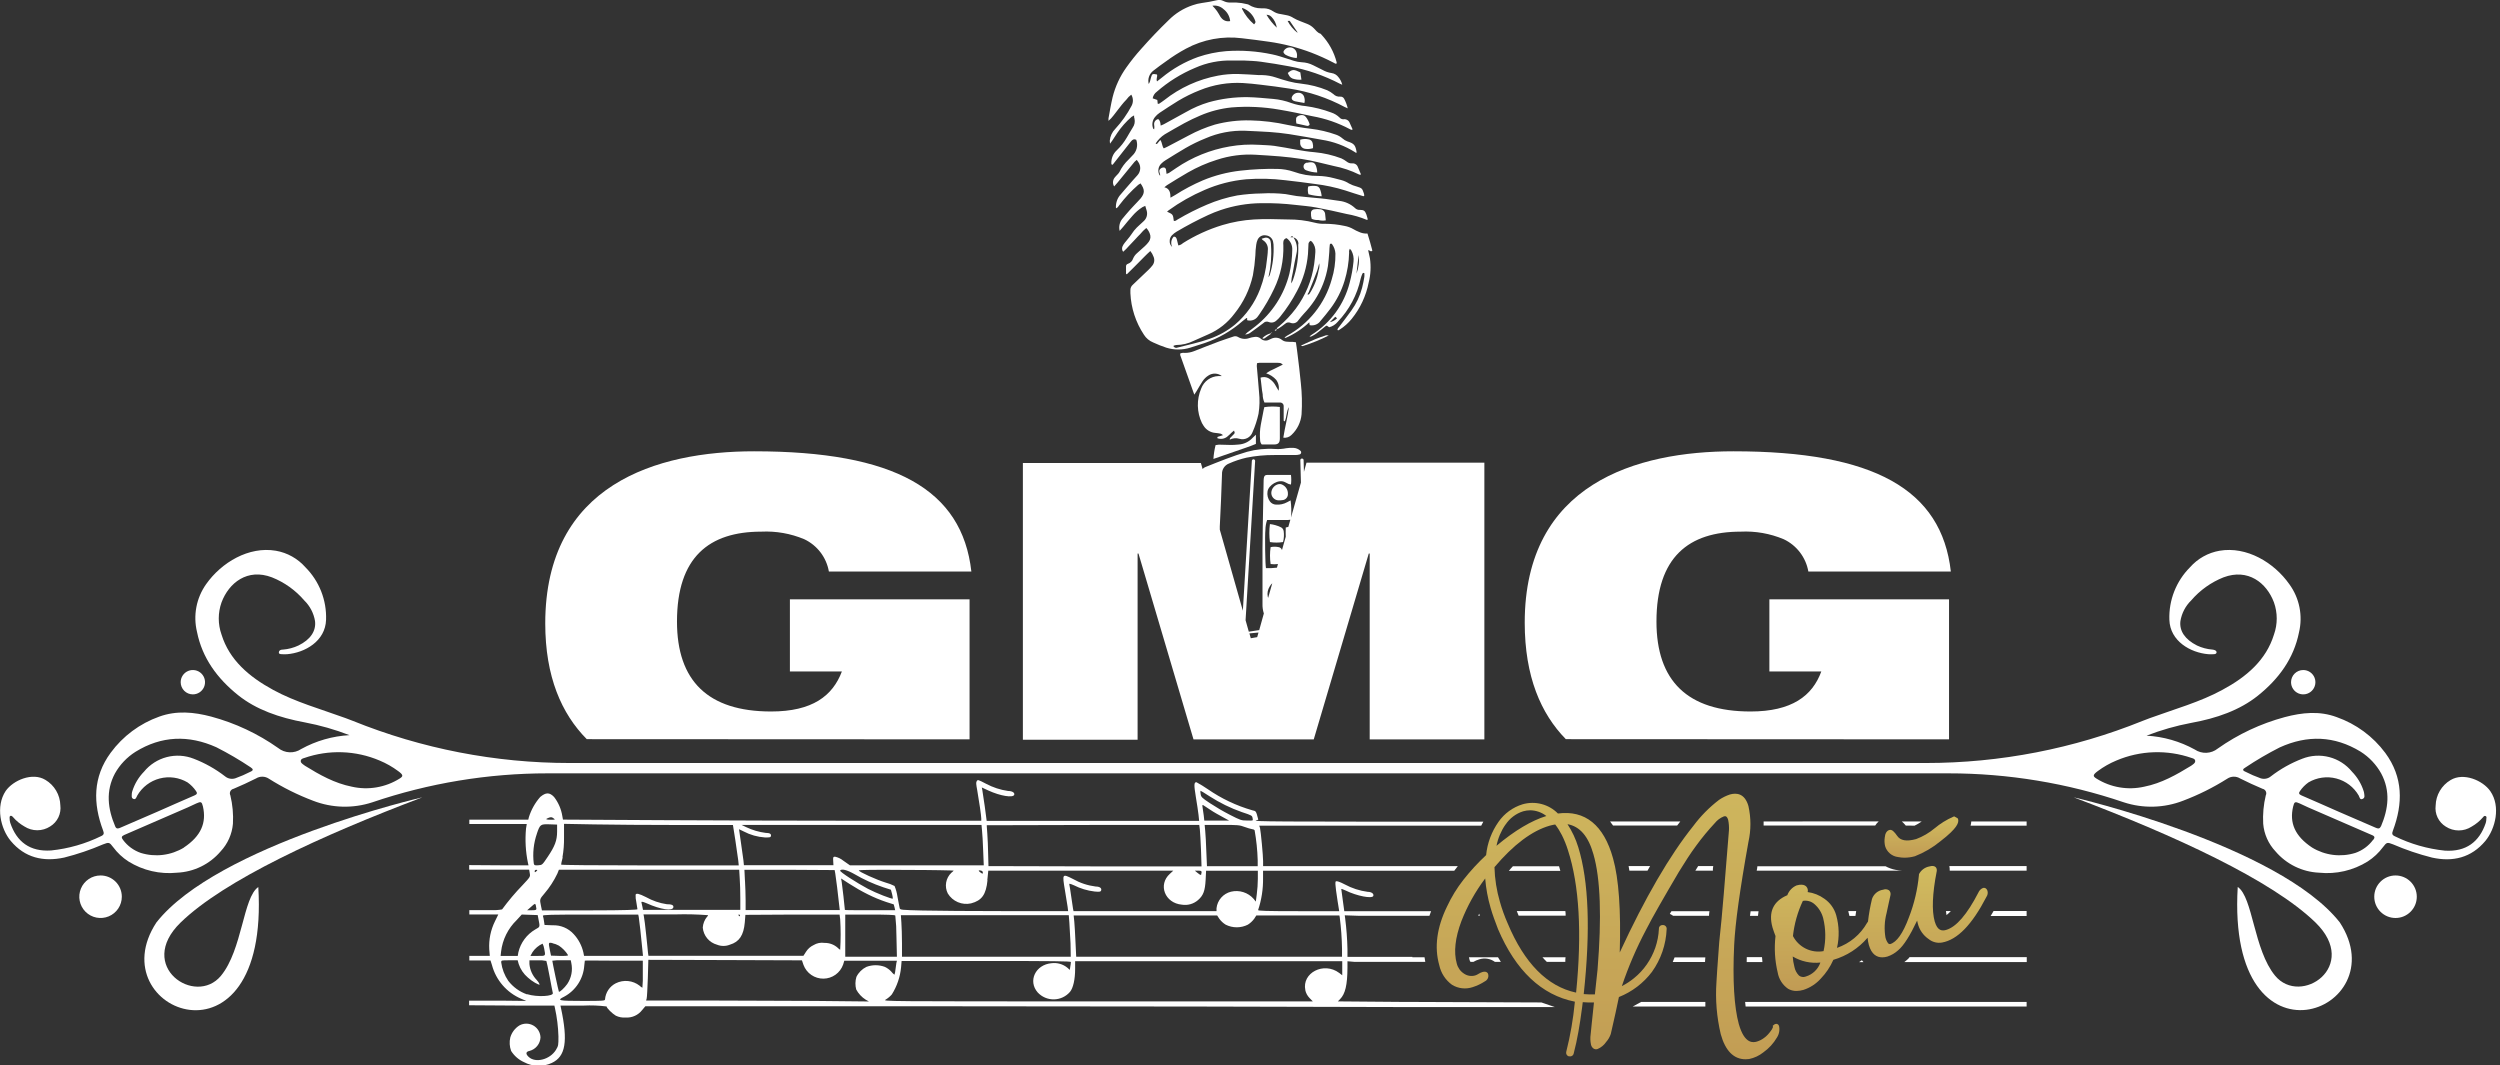 <?xml version="1.0" encoding="UTF-8"?> <svg xmlns="http://www.w3.org/2000/svg" width="542" height="231" viewBox="0 0 542 231" fill="none"><rect x="0" y="0" width="542" height="231" fill="#333333" stroke="none"/> <g clip-path="url(#clip0_116_75)"> <path d="M338 187.801H328C327.71 188.111 327.41 188.431 327.12 188.801H338.28C338.16 188.441 338.09 188.121 338 187.801Z" fill="white"></path> <path d="M357.18 188.761C357.36 188.441 357.55 188.121 357.74 187.761H353.08C353.14 188.071 353.2 188.391 353.25 188.761H357.18Z" fill="white"></path> <path d="M362.65 208.561H369.65C369.65 208.221 369.7 207.881 369.72 207.561H363.05C362.93 207.871 362.79 208.221 362.65 208.561Z" fill="white"></path> <path d="M362.201 197.821L362.021 198.131C362.274 198.247 362.515 198.387 362.741 198.551H370.511C370.511 198.201 370.571 197.861 370.611 197.551H362.371L362.201 197.821Z" fill="white"></path> <path d="M328.841 197.521C328.971 197.861 329.101 198.201 329.241 198.521H339.431C339.431 198.171 339.431 197.841 339.371 197.521H328.841Z" fill="white"></path> <path d="M364.291 178.091H349.061C349.281 178.371 349.491 178.661 349.701 178.971H363.611C363.841 178.681 364.061 178.381 364.291 178.091Z" fill="white"></path> <path d="M367.551 188.761H371.351C371.351 188.441 371.351 188.121 371.431 187.761H368.161L367.551 188.761Z" fill="white"></path> <path d="M379.4 198.561H381.13C381.152 198.225 381.192 197.891 381.25 197.561H379.53C379.48 197.871 379.44 198.221 379.4 198.561Z" fill="white"></path> <path d="M380.851 188.761H412.391C411.893 188.733 411.399 188.669 410.911 188.571C410.165 188.425 409.447 188.166 408.781 187.801H381.001C381.001 188.131 380.901 188.441 380.851 188.761Z" fill="white"></path> <path d="M320.48 198.531H320.82C320.77 198.381 320.72 198.231 320.68 198.091C320.61 198.231 320.54 198.381 320.48 198.531Z" fill="white"></path> <path d="M382.351 178.09C382.351 178.38 382.351 178.68 382.351 178.98H406.541C406.749 178.645 407.005 178.341 407.301 178.08L382.351 178.09Z" fill="white"></path> <path d="M318.601 208.11C318.641 208.261 318.709 208.404 318.801 208.53H319.441C319.834 208.3 320.254 208.119 320.691 207.99C321.26 207.807 321.864 207.761 322.455 207.854C323.046 207.948 323.606 208.18 324.091 208.53H325.381C325.171 208.2 324.961 207.86 324.761 207.53H318.471C318.511 207.71 318.551 207.91 318.601 208.11Z" fill="white"></path> <path d="M431.561 198.591H439.371V197.511H432.201C432.001 197.891 431.771 198.251 431.561 198.591Z" fill="white"></path> <path d="M413.401 208.13L412.851 208.58H439.401V207.5H414.001C413.811 207.75 413.611 208 413.401 208.13Z" fill="white"></path> <path d="M427.221 179.001H439.371V178.091H427.371C427.356 178.399 427.306 178.704 427.221 179.001Z" fill="white"></path> <path d="M335.36 208.54H339.36C339.36 208.2 339.36 207.85 339.41 207.54H334.41C334.72 207.87 335 208.21 335.36 208.54Z" fill="white"></path> <path d="M422.7 188.761H439.37V187.761H422.62C422.685 188.09 422.712 188.425 422.7 188.761Z" fill="white"></path> <path d="M378.681 208.571H382.091C382.091 208.221 382.021 207.871 382.001 207.511H378.701C378.691 207.881 378.681 208.231 378.681 208.571Z" fill="white"></path> <path d="M404 208.59C403.88 208.46 403.77 208.33 403.66 208.19C403.46 208.33 403.25 208.46 403.04 208.59H404Z" fill="white"></path> <path d="M402.26 198.581C402.31 198.231 402.36 197.881 402.42 197.521H400.73V197.65C400.82 197.96 400.89 198.271 400.96 198.581H402.26Z" fill="white"></path> <path d="M415.091 179.001C415.628 178.74 416.143 178.435 416.631 178.091H412.311C412.626 178.365 412.917 178.666 413.181 178.991L415.091 179.001Z" fill="white"></path> <path d="M422.001 198.391C422.338 198.128 422.653 197.837 422.941 197.521H421.881C421.906 197.812 421.946 198.103 422.001 198.391Z" fill="white"></path> <path d="M385.31 222C385.179 221.965 385.04 221.965 384.908 222C384.777 222.035 384.657 222.104 384.56 222.2L384.32 222.4L384.39 222.63C384.37 222.703 384.343 222.773 384.31 222.84C384.206 223.08 384.071 223.305 383.91 223.51C383.699 223.806 383.469 224.086 383.22 224.35C382.975 224.611 382.703 224.845 382.41 225.05C381.957 225.387 381.45 225.645 380.91 225.81C380.25 226 378.26 226.56 376.97 222C375.97 218.31 375.6 212.54 375.97 204.84C376.08 202.54 376.39 199.49 376.9 195.84C377.41 192.19 378.13 187.7 379.06 182.53C379.635 179.972 379.635 177.318 379.06 174.76C378.27 171.97 376.45 171.85 375.06 172.24C374.215 172.519 373.414 172.916 372.68 173.42C370.565 175.037 368.686 176.942 367.1 179.08C362 185.43 356.64 194.64 351.16 206.5C351.44 197.34 350.95 190.5 349.71 186.1C347.71 178.86 343.64 175.59 337.76 176.37C336.782 175.377 335.554 174.667 334.206 174.315C332.857 173.963 331.439 173.982 330.1 174.37C327.985 175.019 326.147 176.356 324.88 178.17C323.376 180.305 322.45 182.792 322.19 185.39C320.408 187.051 318.756 188.846 317.25 190.76C315.862 192.537 314.681 194.466 313.73 196.51C311.5 201.07 310.93 205.35 312.03 209.24C312.393 210.952 313.376 212.47 314.79 213.5C315.455 213.91 316.202 214.168 316.978 214.256C317.754 214.344 318.54 214.26 319.28 214.01C320.217 213.713 321.108 213.289 321.93 212.75C322.205 212.617 322.426 212.393 322.555 212.116C322.684 211.84 322.714 211.527 322.64 211.23C322.64 211.1 322.37 210.45 321.4 210.73C321.085 210.828 320.786 210.969 320.51 211.15C320.301 211.285 320.076 211.393 319.84 211.47C319.434 211.591 319.007 211.62 318.589 211.556C318.17 211.492 317.771 211.337 317.42 211.1C316.628 210.598 316.059 209.81 315.83 208.9C315.13 206.42 315.47 203.33 316.83 199.71C318.118 196.402 319.854 193.286 321.99 190.45C322.162 192.594 322.55 194.715 323.15 196.78C323.37 197.55 323.62 198.32 323.89 199.07C324.16 199.82 324.48 200.67 324.77 201.43C328.61 210.43 334.21 215.74 341.42 217.16V217.3C341.073 220.908 340.455 224.485 339.57 228C339.51 228.197 339.526 228.409 339.615 228.594C339.704 228.779 339.859 228.924 340.05 229H340.11H340.18C340.293 229.03 340.411 229.036 340.527 229.017C340.642 228.998 340.752 228.955 340.85 228.89C340.94 228.826 341.017 228.744 341.075 228.649C341.133 228.555 341.173 228.45 341.19 228.34C341.57 226.93 341.9 225.34 342.19 223.74C342.48 222.14 342.75 220.33 343.01 218.34L343.14 217.27L344.41 217.34C344.79 217.34 345.18 217.34 345.57 217.34C345.41 218.87 345.27 220.17 345.16 221.25L345.1 221.79C345 222.79 344.92 223.56 344.86 224.2C344.747 224.962 344.77 225.737 344.93 226.49C345.002 226.806 345.178 227.087 345.43 227.29C345.561 227.386 345.713 227.449 345.873 227.474C346.033 227.498 346.197 227.483 346.35 227.43C347.109 227.109 347.759 226.574 348.22 225.89C348.666 225.387 349.007 224.798 349.22 224.16C350 220.79 350.59 218.1 350.98 216.16C353.819 215.03 356.295 213.146 358.14 210.71C360.086 207.994 361.194 204.768 361.33 201.43C361.343 201.316 361.332 201.2 361.295 201.09C361.259 200.981 361.199 200.881 361.12 200.797C361.041 200.713 360.945 200.648 360.837 200.605C360.73 200.562 360.615 200.544 360.5 200.55C360.376 200.543 360.252 200.562 360.137 200.607C360.021 200.652 359.916 200.721 359.83 200.81C359.762 200.887 359.71 200.978 359.679 201.076C359.648 201.174 359.638 201.278 359.65 201.38C359.587 202.771 359.324 204.145 358.87 205.46C358.424 206.745 357.805 207.963 357.03 209.08C356.247 210.208 355.308 211.218 354.24 212.08C353.428 212.739 352.55 213.312 351.62 213.79C353.034 209.58 354.789 205.493 356.87 201.57C357.58 200.18 358.53 198.43 359.71 196.37C360.89 194.31 362.39 191.71 364 188.99C365.23 186.99 366.5 184.99 367.77 183.29C369.006 181.599 370.341 179.982 371.77 178.45C372.283 177.806 372.955 177.306 373.72 177C373.97 176.93 374.4 176.81 374.67 177.77C374.818 178.497 374.875 179.239 374.84 179.98C374.46 184.89 374.08 189.47 373.73 193.62C373.4 197.62 373.07 201.16 372.73 204.24C372.537 206.847 372.39 208.867 372.29 210.3C372.18 211.81 372.13 212.61 372.13 212.89C371.867 216.692 372.181 220.512 373.06 224.22C374.06 227.82 375.88 229.65 378.43 229.65C378.687 229.648 378.945 229.632 379.2 229.6C380.338 229.367 381.404 228.867 382.31 228.14C383.5 227.297 384.495 226.21 385.23 224.95C385.474 224.58 385.641 224.164 385.72 223.727C385.799 223.291 385.789 222.843 385.69 222.41C385.658 222.319 385.608 222.236 385.543 222.166C385.477 222.095 385.398 222.039 385.31 222ZM326.39 178.79C327.294 177.411 328.647 176.386 330.22 175.89C330.727 175.745 331.252 175.671 331.78 175.67C333.041 175.694 334.26 176.129 335.25 176.91C332.01 177.91 328.38 180.06 324.44 183.37C324.766 181.716 325.43 180.146 326.39 178.76V178.79ZM341.7 215.2C335.46 213.87 330.48 208.82 326.87 200.2C326.199 198.678 325.634 197.111 325.18 195.51C324.466 193.068 324.07 190.544 324 188C328.13 183.11 332.17 180.09 336 179C336.23 178.929 336.464 178.873 336.7 178.83L337.17 178.75C337.729 179.48 338.217 180.26 338.63 181.08C339.153 182.134 339.592 183.227 339.94 184.35C342.38 191.86 343 202.24 341.7 215.2ZM346.35 210.2L345.77 215.58C344.963 215.61 344.155 215.59 343.35 215.52C344.84 201.73 344.44 191.02 342.17 183.68C341.631 181.911 340.843 180.227 339.83 178.68C342.51 179.16 344.35 181.3 345.45 185.18C347 190.51 347.26 198.93 346.35 210.18V210.2Z" fill="url(#paint0_linear_116_75)"></path> <path d="M411.29 181.19C410.69 180.33 410.17 179.78 409.62 179.94C409.07 180.1 408.7 180.64 408.62 181.53C408.518 182.165 408.541 182.814 408.69 183.44C408.877 184.068 409.244 184.626 409.745 185.048C410.246 185.469 410.86 185.734 411.51 185.81C411.971 185.902 412.44 185.949 412.91 185.95C413.671 185.944 414.428 185.837 415.16 185.63C417.162 184.843 419.029 183.747 420.69 182.38C424.45 179.48 424.69 178.32 424.52 177.62L424.46 177.44L423.67 176.99L423.47 177.07C422.008 177.71 420.644 178.556 419.42 179.58C418.23 180.579 416.877 181.368 415.42 181.91C413.34 182.48 412 182.25 411.29 181.19Z" fill="url(#paint1_linear_116_75)"></path> <path d="M404.89 203.301C404.937 203.831 405.031 204.357 405.17 204.871C405.76 206.961 406.93 207.551 408.07 207.551C408.442 207.549 408.813 207.495 409.17 207.391C410.05 207.101 410.857 206.627 411.54 206.001C412.73 205.001 414.08 202.861 415.63 199.591C415.683 199.818 415.733 200.028 415.78 200.221C416.12 201.591 416.953 202.787 418.12 203.581C418.524 203.91 418.993 204.148 419.497 204.28C420.001 204.411 420.527 204.432 421.04 204.341C424.38 203.731 427.53 200.491 430.67 194.421C430.796 194.238 430.881 194.029 430.919 193.81C430.957 193.591 430.947 193.366 430.89 193.151C430.838 192.952 430.727 192.774 430.57 192.641C430.479 192.568 430.371 192.518 430.256 192.495C430.141 192.473 430.023 192.478 429.91 192.511C429.459 192.7 429.1 193.059 428.91 193.511C426.47 198.251 424.11 200.981 421.91 201.611C421.07 201.851 420.04 201.851 419.44 199.751C418.79 197.431 418.93 193.751 419.87 188.961C419.915 188.767 419.915 188.565 419.87 188.371C419.79 188.101 419.48 187.511 418.31 187.841C417.827 187.927 417.37 188.124 416.974 188.415C416.579 188.706 416.256 189.085 416.03 189.521V189.591V189.661C415.733 192.834 414.996 195.951 413.84 198.921C412.57 202.341 411.2 204.281 409.78 204.681C409.67 204.681 409.54 204.681 409.35 204.511C409.063 204.124 408.862 203.681 408.76 203.211C408.477 201.476 408.559 199.702 409 198.001C409.13 197.321 409.27 196.661 409.43 196.001C409.59 195.341 409.74 194.631 409.87 194.001V193.951C409.894 193.778 409.876 193.603 409.817 193.439C409.757 193.275 409.659 193.128 409.53 193.011C409.344 192.889 409.131 192.815 408.91 192.794C408.689 192.773 408.466 192.806 408.26 192.891C407.713 192.97 407.199 193.198 406.773 193.551C406.348 193.904 406.029 194.368 405.85 194.891C405.459 196.508 405.168 198.148 404.98 199.801C404.903 199.886 404.836 199.98 404.78 200.081C403.339 202.621 401.021 204.548 398.26 205.501C398.795 203.164 398.737 200.73 398.09 198.421C397.673 196.958 396.756 195.688 395.5 194.831C394.438 194.062 393.2 193.571 391.9 193.401C391.965 193.186 391.965 192.956 391.9 192.741C391.76 192.241 391.25 191.461 389.49 191.961C389.03 192.159 388.615 192.45 388.271 192.814C387.927 193.179 387.662 193.61 387.49 194.081C384.43 195.391 383.35 197.731 384.28 201.081C384.38 201.421 384.49 201.771 384.61 202.081C384.73 202.391 384.82 202.671 384.93 202.931C384.625 205.568 384.784 208.238 385.4 210.821C385.52 211.534 385.782 212.215 386.17 212.825C386.558 213.435 387.065 213.961 387.66 214.371C388.214 214.687 388.842 214.849 389.48 214.841C389.988 214.833 390.493 214.756 390.98 214.611C392.427 214.144 393.724 213.302 394.74 212.171C395.883 210.982 396.808 209.601 397.47 208.091C400.358 207.253 402.938 205.588 404.89 203.301ZM391.47 211.721C391.232 211.812 390.975 211.84 390.723 211.804C390.471 211.767 390.232 211.666 390.03 211.511C389.514 210.996 389.166 210.337 389.03 209.621C388.834 208.885 388.71 208.131 388.66 207.371C390.468 208.44 392.571 208.9 394.66 208.681C394.407 209.404 393.986 210.056 393.431 210.585C392.877 211.113 392.204 211.503 391.47 211.721ZM395.35 206.201C394.039 206.441 392.685 206.252 391.49 205.663C390.294 205.074 389.319 204.116 388.71 202.931C389.002 200.29 389.729 197.715 390.86 195.311C391.315 195.229 391.783 195.253 392.227 195.381C392.671 195.509 393.079 195.739 393.42 196.051C394.32 196.844 394.96 197.889 395.26 199.051C395.843 201.395 395.874 203.843 395.35 206.201Z" fill="url(#paint2_linear_116_75)"></path> <path d="M210.201 160.291V129.931H171.251V145.571H182.521C180.521 150.881 176.111 154.251 167.171 154.251C153.471 154.251 146.771 147.591 146.771 134.761C146.771 120.761 153.771 115.261 165.031 115.261C168.224 115.104 171.412 115.665 174.361 116.901C175.747 117.554 176.955 118.531 177.885 119.75C178.814 120.968 179.437 122.392 179.701 123.901H210.591C208.591 106.141 193.981 97.841 163.481 97.841C142.481 97.841 118.211 104.951 118.211 135.161C118.211 146.741 121.761 154.751 127.211 160.251L210.201 160.291Z" fill="white"></path> <path d="M246.631 120.001H246.821L258.751 160.301H284.821L296.751 120.001H296.951V160.301H321.811V100.301H283.251L282.691 102.301L282.621 99.711C282.607 99.627 282.563 99.551 282.498 99.496C282.433 99.441 282.351 99.411 282.266 99.411C282.181 99.411 282.098 99.441 282.033 99.496C281.968 99.551 281.925 99.627 281.911 99.711L282.041 104.621L279.891 112.191C280.002 110.955 279.972 109.71 279.801 108.481L279.071 108.871C278.324 109.283 277.472 109.468 276.621 109.401C276.372 109.391 276.129 109.326 275.908 109.212C275.687 109.098 275.493 108.937 275.341 108.741C275.108 108.431 274.94 108.077 274.847 107.701C274.755 107.325 274.739 106.933 274.801 106.551C274.971 105.211 277.201 103.761 278.631 104.551C278.873 104.691 279.124 104.818 279.381 104.931C279.544 104.985 279.711 105.025 279.881 105.051C279.97 104.36 279.97 103.661 279.881 102.971H275.331C274.331 102.971 273.981 102.831 273.951 104.281V104.381C273.841 110.891 273.651 117.381 273.711 123.891C273.711 126.221 273.711 128.551 273.711 130.891C273.686 131.606 273.784 132.319 274.001 133.001L273.001 136.601L270.741 136.951L270.041 134.471L272.111 99.951C272.113 99.903 272.106 99.855 272.09 99.809C272.074 99.764 272.049 99.722 272.016 99.687C271.983 99.651 271.944 99.623 271.9 99.603C271.856 99.583 271.809 99.572 271.761 99.571C271.669 99.571 271.58 99.606 271.513 99.669C271.446 99.732 271.406 99.819 271.401 99.911L269.451 132.401L264.451 114.821C264.451 114.591 264.451 114.361 264.451 114.131C264.651 110.351 264.801 106.581 264.931 102.801C264.908 102.306 265.042 101.817 265.313 101.402C265.584 100.987 265.978 100.669 266.441 100.491C267.667 99.945 268.943 99.52 270.251 99.221C272.226 98.826 274.237 98.635 276.251 98.651H280.811C281.125 98.651 281.437 98.611 281.741 98.531C281.828 98.508 281.906 98.461 281.967 98.395C282.028 98.329 282.069 98.247 282.084 98.159C282.1 98.07 282.09 97.979 282.056 97.897C282.022 97.814 281.964 97.742 281.891 97.691C281.492 97.336 280.984 97.127 280.451 97.101C279.923 97.069 279.394 97.092 278.871 97.171C278.072 97.337 277.255 97.394 276.441 97.341C274.394 97.204 272.339 97.41 270.361 97.951C267.271 98.851 264.301 100.071 261.361 101.241C261.112 101.329 260.892 101.48 260.721 101.681L260.351 100.381H221.761V160.381H246.631V120.001ZM274.341 114.861C274.349 114.136 274.474 113.416 274.711 112.731H279.261C279.425 112.721 279.589 112.701 279.751 112.671L279.311 114.231L278.751 114.361C278.751 115.011 278.701 115.661 278.751 116.361L277.931 119.261C277.888 119.096 277.798 118.948 277.672 118.835C277.545 118.721 277.389 118.647 277.221 118.621C276.645 118.492 276.047 118.492 275.471 118.621C275.291 119.834 275.291 121.067 275.471 122.281C275.998 122.356 276.533 122.356 277.061 122.281L276.841 123.071C276.051 123.164 275.255 123.197 274.461 123.171C274.291 122.421 274.201 116.091 274.341 114.851V114.861ZM274.841 129.311C274.707 128.575 274.853 127.815 275.251 127.181C275.398 126.904 275.595 126.657 275.831 126.451L274.931 129.621L274.841 129.311ZM272.841 137.131L272.561 138.131C272.091 138.211 271.631 138.281 271.171 138.371L270.871 137.321L272.841 137.131Z" fill="white"></path> <path d="M422.551 160.291V129.931H383.601V145.571H394.861C392.921 150.881 388.451 154.251 379.521 154.251C365.821 154.251 359.121 147.591 359.121 134.761C359.121 120.761 366.121 115.261 377.381 115.261C380.571 115.104 383.755 115.665 386.701 116.901C388.088 117.554 389.298 118.53 390.229 119.749C391.16 120.967 391.785 122.391 392.051 123.901H422.941C420.941 106.141 406.331 97.841 375.821 97.841C354.821 97.841 330.561 104.841 330.561 135.001C330.561 146.681 334.071 154.731 339.471 160.251L422.551 160.291Z" fill="white"></path> <path d="M91.531 172.88C91.881 172.74 47.091 183.2 33.901 200C21.331 219.22 58.491 233.86 56.001 192.31C52.691 194.53 52.551 205.92 47.901 211.55C42.361 218.26 29.421 209.5 39.141 200.02C48.631 190.8 69.751 181.11 91.531 172.88Z" fill="white"></path> <path d="M41.811 150.541C42.333 150.541 42.843 150.386 43.278 150.096C43.712 149.806 44.05 149.393 44.25 148.911C44.45 148.429 44.502 147.898 44.4 147.386C44.298 146.874 44.047 146.403 43.678 146.034C43.309 145.665 42.838 145.413 42.326 145.311C41.814 145.21 41.283 145.262 40.801 145.462C40.318 145.662 39.906 146 39.616 146.434C39.326 146.868 39.171 147.379 39.171 147.901C39.171 148.601 39.449 149.272 39.944 149.768C40.439 150.263 41.111 150.541 41.811 150.541Z" fill="white"></path> <path d="M21.8 189.801C20.889 189.801 19.997 190.071 19.239 190.578C18.481 191.084 17.89 191.804 17.541 192.647C17.192 193.489 17.101 194.416 17.279 195.31C17.457 196.204 17.896 197.026 18.541 197.671C19.185 198.315 20.007 198.754 20.901 198.932C21.795 199.11 22.722 199.019 23.565 198.67C24.407 198.321 25.127 197.73 25.634 196.972C26.14 196.214 26.41 195.323 26.41 194.411C26.412 193.805 26.293 193.205 26.062 192.645C25.831 192.085 25.491 191.576 25.063 191.148C24.635 190.72 24.126 190.38 23.566 190.149C23.006 189.918 22.406 189.799 21.8 189.801Z" fill="white"></path> <path d="M449.62 172.88C471.4 181.11 492.52 190.8 502 200C511.72 209.48 498.78 218.24 493.24 211.53C488.59 205.9 488.45 194.53 485.14 192.29C482.68 233.84 519.84 219.2 507.27 199.98C494.06 183.2 449.27 172.74 449.62 172.88Z" fill="white"></path> <path d="M496.7 147.901C496.7 148.423 496.855 148.933 497.145 149.367C497.435 149.802 497.847 150.14 498.33 150.34C498.812 150.54 499.343 150.592 499.855 150.49C500.367 150.388 500.838 150.137 501.207 149.768C501.576 149.398 501.828 148.928 501.929 148.416C502.031 147.904 501.979 147.373 501.779 146.89C501.579 146.408 501.241 145.996 500.807 145.706C500.373 145.416 499.862 145.261 499.34 145.261C498.64 145.261 497.969 145.539 497.473 146.034C496.978 146.529 496.7 147.201 496.7 147.901Z" fill="white"></path> <path d="M519.35 199.021C521.896 199.021 523.96 196.957 523.96 194.411C523.96 191.865 521.896 189.801 519.35 189.801C516.804 189.801 514.74 191.865 514.74 194.411C514.74 196.957 516.804 199.021 519.35 199.021Z" fill="white"></path> <path d="M539.9 171.521C538.29 169.201 534.1 167.401 531.28 169.121C530.321 169.689 529.521 170.492 528.956 171.454C528.391 172.416 528.079 173.505 528.05 174.621C527.934 175.516 528.08 176.427 528.47 177.242C528.861 178.056 529.479 178.74 530.25 179.211C531.084 179.752 532.057 180.04 533.05 180.04C534.044 180.04 535.017 179.752 535.85 179.211C536.771 178.687 537.596 178.011 538.29 177.211C538.44 177.031 538.62 176.781 538.9 176.931C539.18 177.081 539.04 177.321 539.04 177.521C539.042 177.825 538.998 178.129 538.91 178.421C537.51 182.561 534.61 184.701 530.06 184.421C526.281 184.031 522.601 182.975 519.19 181.301C518.55 181.011 518.56 180.681 518.78 180.091C520.98 174.201 521.02 168.521 517.13 163.231C514.471 159.653 510.805 156.951 506.6 155.471C502.86 154.081 499.11 154.471 495.33 155.471C490.131 156.871 485.22 159.176 480.82 162.281C480.119 162.846 479.255 163.171 478.355 163.209C477.455 163.247 476.567 162.995 475.82 162.491C472.606 160.721 469.035 159.695 465.37 159.491C468.493 158.278 471.72 157.354 475.01 156.731C480.58 155.731 485.59 153.961 489.51 150.821C494.06 147.181 497.29 142.741 498.42 137.111C498.848 135.323 498.883 133.465 498.524 131.663C498.165 129.861 497.42 128.157 496.34 126.671C492.99 121.911 487.05 118.401 481.2 119.401C478.722 119.831 476.465 121.094 474.8 122.981C473.314 124.469 472.15 126.248 471.379 128.205C470.608 130.163 470.248 132.258 470.32 134.361C470.46 139.021 474.93 141.511 478.75 141.831C479.137 141.855 479.524 141.855 479.91 141.831C480.28 141.831 480.61 141.711 480.54 141.341C480.47 140.971 480.02 140.881 479.66 140.831C478.496 140.741 477.357 140.439 476.3 139.941C473.73 138.641 472.46 136.811 472.71 134.671C472.988 132.958 473.808 131.381 475.05 130.171C476.945 127.963 479.347 126.247 482.05 125.171C487.37 123.171 491.4 126.351 492.99 130.591C493.796 132.854 493.796 135.327 492.99 137.591C491.3 143.081 487.07 146.751 481.76 149.591C476.99 152.191 471.41 153.751 466.11 155.681C465.57 155.871 465.04 156.081 464.51 156.291C449.575 162.323 433.618 165.423 417.51 165.421H123.51C107.403 165.423 91.446 162.323 76.51 156.291C75.981 156.081 75.451 155.871 74.91 155.681C69.611 153.751 64.031 152.191 59.261 149.591C53.95 146.711 49.721 143.041 48.031 137.591C47.225 135.327 47.225 132.854 48.031 130.591C49.62 126.351 53.651 123.141 58.961 125.171C61.664 126.247 64.066 127.963 65.96 130.171C67.203 131.381 68.023 132.958 68.3 134.671C68.55 136.811 67.3 138.671 64.71 139.941C63.654 140.439 62.515 140.741 61.35 140.831C60.99 140.831 60.56 140.901 60.471 141.341C60.38 141.781 60.73 141.811 61.1 141.831C61.487 141.855 61.874 141.855 62.261 141.831C66.081 141.511 70.55 139.021 70.691 134.361C70.763 132.258 70.403 130.163 69.632 128.205C68.861 126.248 67.697 124.469 66.21 122.981C64.546 121.094 62.289 119.831 59.81 119.401C53.961 118.401 48.02 121.911 44.67 126.671C43.627 128.153 42.912 129.842 42.574 131.624C42.236 133.405 42.283 135.238 42.711 137.001C43.84 142.631 47.071 147.071 51.62 150.711C55.541 153.851 60.55 155.591 66.121 156.621C69.411 157.244 72.638 158.168 75.76 159.381C72.096 159.585 68.525 160.611 65.31 162.381C64.564 162.885 63.676 163.137 62.776 163.099C61.876 163.061 61.012 162.736 60.31 162.171C55.911 159.066 50.999 156.761 45.8 155.361C42.02 154.361 38.27 154.011 34.531 155.361C30.317 156.86 26.65 159.587 24 163.191C20.11 168.481 20.151 174.191 22.351 180.051C22.57 180.641 22.581 180.971 21.941 181.261C18.53 182.935 14.85 183.991 11.07 184.381C6.52 184.681 3.62 182.541 2.22 178.381C2.133 178.089 2.089 177.785 2.09 177.481C2.09 177.281 2.02 177.011 2.23 176.891C2.44 176.771 2.69 176.991 2.84 177.171C3.534 177.971 4.36 178.647 5.28 179.171C6.114 179.712 7.087 180 8.08 180C9.074 180 10.047 179.712 10.88 179.171C11.652 178.7 12.27 178.016 12.661 177.202C13.051 176.387 13.197 175.476 13.081 174.581C13.052 173.465 12.74 172.376 12.175 171.414C11.61 170.452 10.81 169.649 9.85 169.081C7.03 167.361 2.85 169.161 1.23 171.481C-1 174.861 0.13 179.661 2.32 182.301C5.38 185.971 9.39 186.891 13.911 185.921C16.792 185.193 19.611 184.237 22.34 183.061C23.62 182.571 23.71 182.571 24.541 183.671C25.445 184.891 26.563 185.938 27.84 186.761C30.981 188.722 34.687 189.581 38.37 189.201C40.18 189.122 41.954 188.671 43.582 187.876C45.209 187.081 46.656 185.959 47.831 184.581C49.37 182.938 50.311 180.824 50.501 178.581C50.615 176.517 50.426 174.449 49.941 172.441C49.871 172.303 49.835 172.151 49.834 171.997C49.833 171.843 49.868 171.69 49.936 171.552C50.004 171.413 50.102 171.293 50.225 171.199C50.347 171.105 50.489 171.04 50.641 171.011C52.281 170.311 53.91 169.581 55.501 168.771C55.921 168.509 56.408 168.375 56.903 168.384C57.398 168.393 57.88 168.544 58.291 168.821C61.317 170.734 64.531 172.335 67.88 173.601C71.992 175.195 76.53 175.315 80.721 173.941C92.958 169.78 105.795 167.659 118.72 167.661H422.44C435.366 167.659 448.203 169.78 460.44 173.941C464.631 175.315 469.169 175.195 473.28 173.601C476.63 172.335 479.843 170.734 482.87 168.821C483.281 168.544 483.763 168.393 484.258 168.384C484.753 168.375 485.24 168.509 485.66 168.771C487.25 169.581 488.88 170.311 490.52 171.011C490.672 171.04 490.814 171.105 490.936 171.199C491.058 171.293 491.157 171.413 491.225 171.552C491.293 171.69 491.328 171.843 491.327 171.997C491.326 172.151 491.29 172.303 491.22 172.441C490.735 174.449 490.546 176.517 490.66 178.581C490.845 180.825 491.786 182.941 493.33 184.581C494.505 185.959 495.951 187.081 497.579 187.876C499.207 188.671 500.981 189.122 502.79 189.201C506.474 189.581 510.179 188.722 513.32 186.761C514.598 185.938 515.716 184.891 516.62 183.671C517.45 182.571 517.54 182.571 518.82 183.061C521.55 184.237 524.369 185.193 527.25 185.921C531.77 186.921 535.78 185.971 538.84 182.301C541 179.661 542.2 174.861 539.9 171.521ZM39.901 183.741C38.508 184.592 36.951 185.136 35.332 185.338C33.712 185.54 32.069 185.394 30.511 184.911C28.982 184.377 27.648 183.398 26.68 182.101C26.291 181.601 26.291 181.301 26.941 181.021C31.554 179.021 36.16 177.021 40.761 175.021C41.37 174.761 41.961 174.451 42.571 174.181C43.571 173.721 43.751 173.801 44.001 174.861C44.791 178.361 43.611 181.251 39.861 183.741H39.901ZM54.321 167.301C53.248 167.855 52.139 168.337 51.001 168.741C50.623 168.86 50.222 168.882 49.834 168.805C49.446 168.728 49.084 168.555 48.781 168.301C46.717 166.708 44.433 165.425 42.001 164.491C40.135 163.755 38.085 163.632 36.145 164.139C34.206 164.646 32.477 165.757 31.21 167.311C30.061 168.486 29.201 169.914 28.701 171.481C28.64 171.652 28.6 171.83 28.581 172.011C28.581 172.451 28.41 173.011 28.93 173.211C29.451 173.411 29.581 172.801 29.761 172.471C30.285 171.565 30.985 170.773 31.817 170.139C32.65 169.506 33.6 169.043 34.612 168.778C35.624 168.513 36.679 168.451 37.715 168.596C38.752 168.74 39.749 169.089 40.651 169.621C41.37 170.13 41.993 170.763 42.49 171.491C42.831 171.941 42.721 172.211 42.181 172.441C39.48 173.601 36.8 174.801 34.111 175.981L26.11 179.441C25.68 179.631 25.241 179.791 24.98 179.171C23.36 175.351 22.881 171.511 24.921 167.681C25.99 165.777 27.516 164.169 29.36 163.001C35.001 159.501 40.891 159.311 46.901 162.001C49.469 163.304 51.956 164.76 54.35 166.361C54.88 166.721 55.001 167.001 54.321 167.301ZM86.66 168.781C83.569 170.724 79.832 171.361 76.27 170.551C72.54 169.811 69.27 167.971 66.121 166.021C65.967 165.924 65.82 165.817 65.68 165.701C65.421 165.491 65.13 165.271 65.21 164.891C65.29 164.511 65.66 164.431 65.971 164.331C71.297 162.48 77.123 162.68 82.31 164.891C83.731 165.482 85.074 166.245 86.31 167.161C87.46 168.001 87.451 168.281 86.66 168.781ZM475.47 165.701C475.331 165.817 475.184 165.924 475.03 166.021C471.84 167.971 468.61 169.811 464.88 170.551C461.319 171.361 457.582 170.724 454.49 168.781C453.7 168.281 453.69 167.991 454.81 167.161C456.047 166.245 457.39 165.482 458.81 164.891C463.998 162.68 469.823 162.48 475.15 164.331C475.46 164.431 475.83 164.511 475.91 164.891C475.99 165.271 475.73 165.491 475.47 165.701ZM514.47 182.101C513.503 183.398 512.169 184.377 510.64 184.911C509.082 185.394 507.438 185.54 505.819 185.338C504.2 185.136 502.643 184.592 501.25 183.741C497.5 181.251 496.32 178.361 497.15 174.871C497.4 173.811 497.57 173.731 498.58 174.191C499.19 174.461 499.78 174.771 500.39 175.031C504.99 177.031 509.597 179.031 514.21 181.031C514.9 181.301 514.9 181.601 514.51 182.101H514.47ZM516.15 179.171C515.89 179.791 515.45 179.631 515.02 179.441L507.02 175.981C504.33 174.801 501.65 173.601 498.95 172.441C498.41 172.211 498.3 171.941 498.64 171.491C499.138 170.763 499.761 170.13 500.48 169.621C501.382 169.089 502.379 168.74 503.415 168.596C504.452 168.451 505.507 168.513 506.519 168.778C507.531 169.043 508.481 169.506 509.314 170.139C510.146 170.773 510.845 171.565 511.37 172.471C511.55 172.801 511.61 173.471 512.2 173.211C512.79 172.951 512.59 172.451 512.55 172.011C512.531 171.83 512.49 171.652 512.43 171.481C511.93 169.914 511.07 168.486 509.92 167.311C508.654 165.757 506.925 164.646 504.986 164.139C503.046 163.632 500.996 163.755 499.13 164.491C496.694 165.424 494.407 166.707 492.34 168.301C492.037 168.555 491.675 168.728 491.287 168.805C490.899 168.882 490.498 168.86 490.12 168.741C488.979 168.337 487.866 167.856 486.79 167.301C486.08 167.011 486.23 166.721 486.79 166.401C489.184 164.8 491.672 163.344 494.24 162.041C500.24 159.311 506.11 159.501 511.78 162.961C513.638 164.137 515.171 165.76 516.24 167.681C518.29 171.511 517.81 175.351 516.19 179.171H516.15Z" fill="white"></path> <path d="M241.44 25C241.74 24.62 242.04 24.22 242.34 23.83C242.64 23.44 242.9 23.1 243.19 22.74C243.48 22.38 243.82 21.98 244.19 21.61C244.486 21.192 244.847 20.824 245.26 20.52C245.481 20.885 245.602 21.301 245.613 21.727C245.623 22.154 245.522 22.575 245.32 22.95C244.362 24.764 243.172 26.445 241.78 27.95C241.101 28.636 240.683 29.539 240.6 30.5C240.604 30.718 240.62 30.935 240.65 31.15L241.13 30.5C241.5 29.94 241.85 29.37 242.23 28.82C243.105 27.532 244.144 26.362 245.32 25.34C245.495 25.22 245.679 25.113 245.87 25.02C245.87 25.32 245.87 25.53 245.96 25.74C246.033 26.068 246.037 26.407 245.972 26.735C245.906 27.064 245.773 27.376 245.58 27.65C245.12 28.36 244.72 29.12 244.28 29.84C243.692 30.851 242.965 31.773 242.12 32.58C241.729 32.939 241.42 33.38 241.216 33.87C241.013 34.361 240.918 34.89 240.94 35.42C240.94 35.57 240.94 35.7 241.22 35.72L242.44 34.17L245.19 30.67C245.5 30.27 245.85 30.06 246.35 30.32C246.556 30.912 246.585 31.551 246.432 32.159C246.279 32.767 245.952 33.316 245.49 33.74C245.22 34.02 244.94 34.29 244.69 34.58C243.865 35.359 243.188 36.281 242.69 37.3C242.563 37.511 242.409 37.702 242.23 37.87C242.04 38.08 241.83 38.27 241.66 38.5C241.445 38.77 241.318 39.099 241.299 39.443C241.279 39.787 241.367 40.129 241.55 40.42C241.83 40.11 242.06 39.86 242.28 39.59L245.97 35.08C246.119 34.928 246.28 34.788 246.45 34.66C246.59 34.86 246.7 34.99 246.79 35.14C247.086 35.567 247.228 36.081 247.194 36.599C247.159 37.117 246.95 37.607 246.6 37.99C246.28 38.37 245.94 38.73 245.6 39.1C244.6 40.2 243.72 41.31 242.76 42.39C242.151 43.179 241.859 44.167 241.94 45.16C242.34 45.04 242.47 44.72 242.66 44.48C243.876 42.874 245.254 41.397 246.77 40.07C246.928 39.954 247.096 39.85 247.27 39.76C248.22 41.11 248.21 41.89 247.27 43.04C247.04 43.31 246.8 43.56 246.55 43.82C246.02 44.39 245.47 44.94 244.96 45.52C244.45 46.1 243.8 46.85 243.26 47.52C242.99 47.877 242.804 48.289 242.714 48.727C242.624 49.164 242.633 49.617 242.74 50.05L243.53 49.15C244.18 48.37 244.82 47.56 245.53 46.78C246.152 46.056 246.876 45.426 247.68 44.91C247.876 44.802 248.08 44.708 248.29 44.63C248.42 45.04 248.53 45.37 248.61 45.7C248.715 46.079 248.718 46.478 248.618 46.858C248.518 47.237 248.318 47.584 248.04 47.86C247.75 48.17 247.41 48.42 247.11 48.72C246.657 49.11 246.239 49.538 245.86 50C245.249 50.915 244.581 51.79 243.86 52.62C243.658 52.863 243.489 53.132 243.36 53.42C243.276 53.61 243.244 53.819 243.269 54.025C243.293 54.231 243.373 54.426 243.5 54.59C243.95 54.197 244.371 53.773 244.76 53.32C245.18 52.89 245.59 52.45 246 52.01C246.41 51.57 246.81 51.12 247.24 50.7C247.618 50.231 248.047 49.805 248.52 49.43C248.849 49.775 249.105 50.183 249.27 50.63C249.397 50.923 249.443 51.244 249.405 51.56C249.366 51.877 249.244 52.177 249.05 52.43C248.796 52.769 248.512 53.084 248.2 53.37C247.66 53.88 247.09 54.37 246.54 54.86C246.159 55.18 245.858 55.584 245.66 56.04C245.576 56.31 245.429 56.556 245.23 56.758C245.032 56.96 244.789 57.112 244.52 57.2C244.398 57.235 244.291 57.31 244.218 57.414C244.145 57.518 244.111 57.644 244.12 57.77C244.12 58.29 244.12 58.82 244.12 59.35C244.12 59.35 244.17 59.35 244.29 59.47C245.13 58.67 245.95 57.81 246.79 56.98C247.63 56.15 248.45 55.26 249.39 54.42C249.694 54.789 249.931 55.209 250.09 55.66C250.225 55.97 250.273 56.31 250.229 56.645C250.185 56.98 250.05 57.296 249.84 57.56C249.578 57.892 249.294 58.206 248.99 58.5C247.87 59.58 246.75 60.65 245.61 61.72C245.434 61.865 245.293 62.049 245.199 62.257C245.106 62.465 245.061 62.692 245.07 62.92C245.07 63.13 245.07 63.35 245.07 63.56C245.211 66.771 246.224 69.882 248 72.56C248.473 73.317 249.173 73.905 250 74.24C250.924 74.671 251.873 75.048 252.84 75.37C254.539 75.905 256.361 75.905 258.06 75.37C259.06 75.04 260.15 74.72 261.18 74.37C264.2 73.344 266.987 71.729 269.38 69.62C269.64 69.39 269.93 69.17 270.21 68.96C270.21 68.96 270.32 68.96 270.38 68.96C270.38 69.12 270.38 69.28 270.38 69.42C270.818 69.548 271.286 69.531 271.713 69.37C272.141 69.21 272.504 68.915 272.75 68.53C272.84 68.42 272.92 68.31 273 68.19C274.232 66.421 275.313 64.551 276.23 62.6C277.642 59.663 278.328 56.428 278.23 53.17C278.199 52.925 278.199 52.676 278.23 52.43C278.238 52.237 278.312 52.053 278.44 51.907C278.567 51.762 278.74 51.664 278.93 51.63C279.338 51.917 279.666 52.304 279.881 52.755C280.096 53.205 280.193 53.703 280.16 54.2C280.134 55.931 279.927 57.654 279.54 59.34C278.411 63.872 275.803 67.897 272.13 70.78C271.58 71.23 271 71.63 270.44 72.06C270.26 72.2 270.11 72.37 269.94 72.52C270.402 72.506 270.846 72.337 271.2 72.04C272.12 71.38 273.03 70.72 273.91 70.04C274.053 69.886 274.241 69.78 274.448 69.739C274.654 69.698 274.869 69.723 275.06 69.81C275.341 69.928 275.651 69.959 275.95 69.9C276.249 69.842 276.524 69.695 276.74 69.48C277.037 69.232 277.308 68.954 277.55 68.65C278.948 66.919 280.171 65.053 281.2 63.08C282.52 60.6 283.326 57.879 283.57 55.08C283.62 54.41 283.65 53.74 283.67 53.08C283.65 52.9 283.687 52.717 283.777 52.559C283.867 52.401 284.004 52.275 284.17 52.2C284.28 52.279 284.383 52.366 284.48 52.46C284.986 53.065 285.234 53.844 285.17 54.63C285.1 55.51 285.05 56.39 284.91 57.26C284.409 60.768 283.033 64.094 280.91 66.93C279.863 68.312 278.669 69.576 277.35 70.7C277.14 70.89 276.82 71.01 276.78 71.36C276.936 71.32 277.087 71.263 277.23 71.19C277.7 70.88 278.17 70.57 278.62 70.19C278.774 70.045 278.967 69.949 279.175 69.913C279.383 69.878 279.597 69.905 279.79 69.99C280.088 70.114 280.419 70.128 280.726 70.031C281.034 69.934 281.297 69.732 281.47 69.46C281.86 68.96 282.26 68.46 282.69 68C283.541 67.109 284.314 66.145 285 65.12C286.484 62.871 287.473 60.331 287.9 57.67C288.04 56.67 288.1 55.67 288.19 54.62C288.19 54.09 288.25 53.56 288.3 53.03C288.31 52.981 288.334 52.935 288.369 52.899C288.404 52.862 288.449 52.836 288.498 52.824C288.547 52.811 288.598 52.813 288.646 52.828C288.694 52.843 288.737 52.872 288.77 52.91C289.213 53.507 289.473 54.219 289.52 54.96C289.551 56.871 289.278 58.775 288.71 60.6C287.991 63.181 286.761 65.59 285.093 67.686C283.425 69.781 281.353 71.521 279 72.8C278.816 72.916 278.639 73.043 278.47 73.18C278.58 73.18 278.66 73.28 278.71 73.26C280.609 72.435 282.351 71.288 283.86 69.87C283.86 70.13 283.92 70.32 283.95 70.5C284.391 70.589 284.848 70.548 285.265 70.381C285.683 70.214 286.042 69.929 286.3 69.56C287.05 68.68 287.79 67.77 288.49 66.84C289.824 65.051 290.839 63.045 291.49 60.91C292.101 58.919 292.438 56.853 292.49 54.77C292.443 54.48 292.5 54.183 292.65 53.93C292.764 54.041 292.868 54.161 292.96 54.29C293.377 55.035 293.546 55.894 293.44 56.74C293.286 58.288 293.005 59.819 292.6 61.32C291.419 65.966 288.497 69.979 284.44 72.53C284.25 72.65 284.08 72.8 283.9 72.93C283.964 72.961 284.034 72.978 284.105 72.978C284.176 72.978 284.246 72.961 284.31 72.93C284.657 72.765 284.991 72.575 285.31 72.36C286.01 71.84 286.69 71.27 287.38 70.72C287.465 70.667 287.555 70.624 287.65 70.59L288.16 70.95C288.88 70.766 289.524 70.361 290 69.79C292.51 67.18 294.242 63.921 295 60.38C295.087 60.037 295.204 59.703 295.35 59.38C295.362 59.336 295.384 59.294 295.414 59.26C295.445 59.226 295.483 59.199 295.526 59.182C295.569 59.166 295.616 59.16 295.662 59.164C295.707 59.169 295.751 59.185 295.79 59.21C295.815 59.483 295.815 59.758 295.79 60.03C295.65 60.83 295.51 61.63 295.3 62.41C294.839 64.164 294.059 65.818 293 67.29C292.14 68.5 291.23 69.66 290.34 70.85C290.18 71.07 289.95 71.24 289.96 71.55C290.17 71.68 290.31 71.55 290.45 71.45C291.438 70.825 292.317 70.041 293.05 69.13C294.902 66.844 296.166 64.138 296.73 61.25C297.168 59.536 297.26 57.751 297 56C296.89 55.41 296.75 54.84 296.62 54.26C296.94 54.15 297.13 54.74 297.53 54.34C297.24 53.12 296.85 51.89 296.47 50.63C295.822 50.674 295.173 50.546 294.59 50.26C294.196 50.104 293.815 49.917 293.45 49.7C292.833 49.337 292.156 49.09 291.45 48.97C290.067 48.671 288.655 48.52 287.24 48.52C286.499 48.551 285.757 48.47 285.04 48.28C283.159 47.798 281.222 47.562 279.28 47.58C276.8 47.52 274.33 47.43 271.86 47.58C269.534 47.721 267.232 48.13 265 48.8C261.993 49.719 259.121 51.034 256.46 52.71C256.186 52.976 255.837 53.15 255.46 53.21C255.35 52.77 255.27 52.35 255.15 51.95C255.03 51.55 254.9 51.28 254.46 51.3C254.185 51.597 254.006 51.969 253.948 52.369C253.889 52.769 253.952 53.177 254.13 53.54C253.947 53.386 253.802 53.19 253.709 52.97C253.615 52.749 253.574 52.51 253.59 52.27C253.583 52.038 253.623 51.807 253.707 51.591C253.791 51.374 253.918 51.177 254.08 51.01C254.376 50.706 254.713 50.444 255.08 50.23C257.295 48.916 259.574 47.715 261.91 46.63C262.809 46.214 263.731 45.847 264.67 45.53C267.484 44.579 270.43 44.08 273.4 44.05C275.909 44.007 278.418 44.134 280.91 44.43C282.38 44.6 283.91 44.71 285.32 44.98C287.54 45.39 289.75 45.88 291.94 46.39C293.437 46.647 294.9 47.073 296.3 47.66C296.35 47.66 296.42 47.66 296.54 47.59C296.44 47.23 296.36 46.86 296.23 46.5C295.94 45.71 295.69 45.5 294.82 45.5C294.627 45.517 294.433 45.491 294.251 45.423C294.07 45.356 293.905 45.249 293.77 45.11C292.829 44.239 291.634 43.693 290.36 43.55C289.36 43.41 288.41 43.26 287.43 43.13C286.66 43.03 285.88 42.97 285.11 42.9C283.78 42.76 282.44 42.66 281.11 42.5C280.3 42.4 279.51 42.19 278.71 42.08C276.987 41.884 275.251 41.837 273.52 41.94C271.752 41.964 269.988 42.108 268.24 42.37C265.98 42.795 263.774 43.465 261.66 44.37C259.482 45.296 257.367 46.365 255.33 47.57C255.07 47.72 254.84 47.99 254.48 47.89C254.31 46.48 254.31 46.48 253.02 45.89C253.122 45.791 253.228 45.698 253.34 45.61C255.775 43.85 258.398 42.364 261.16 41.18C264.018 39.935 267.056 39.155 270.16 38.87C272.98 38.657 275.814 38.724 278.62 39.07C280.8 39.32 282.97 39.58 285.14 39.89C287.348 40.157 289.527 40.625 291.65 41.29C292.85 41.7 294.07 42.07 295.28 42.45C295.43 42.45 295.59 42.65 295.76 42.45C295.765 42.384 295.765 42.317 295.76 42.25C295.747 42.145 295.724 42.041 295.69 41.94C295.32 40.82 295.28 40.8 294.15 40.44C293.569 40.293 293.008 40.075 292.48 39.79C291.947 39.447 291.363 39.191 290.75 39.03C290.24 38.9 289.75 38.75 289.21 38.63C288.084 38.328 286.926 38.163 285.76 38.14C283.957 38.155 282.165 37.846 280.47 37.23C279.329 36.844 278.135 36.638 276.93 36.62C274.258 36.568 271.585 36.695 268.93 37C266.121 37.314 263.37 38.024 260.76 39.11C258.676 40.004 256.669 41.067 254.76 42.29C254.47 42.47 254.16 42.63 253.76 42.86C253.76 41.86 253.62 40.86 252.43 40.6C252.605 40.444 252.789 40.297 252.98 40.16C254.49 39.23 255.98 38.28 257.51 37.41C259.499 36.262 261.608 35.336 263.8 34.65C266.522 33.752 269.389 33.379 272.25 33.55C274.02 33.67 275.78 33.75 277.54 33.91C279.09 34.04 280.63 34.23 282.17 34.46C284.54 34.81 286.87 35.46 289.17 35.99C291.074 36.36 292.92 36.982 294.66 37.84C294.76 37.9 294.91 37.84 295.07 37.84C294.82 37.26 294.61 36.74 294.39 36.23C294.307 35.974 294.139 35.754 293.913 35.607C293.687 35.459 293.418 35.394 293.15 35.42C292.727 35.451 292.308 35.319 291.98 35.05C291.619 34.769 291.226 34.531 290.81 34.34C288.943 33.632 286.989 33.181 285 33C283.66 32.9 282.34 32.67 281 32.44C279.44 32.16 277.88 31.85 276.31 31.63C275.23 31.48 274.13 31.47 273.03 31.4C270.877 31.262 268.715 31.379 266.59 31.75C262.436 32.461 258.483 34.057 255 36.43L253.42 37.5C253.258 37.585 253.087 37.652 252.91 37.7C252.888 37.365 252.845 37.031 252.78 36.7C252.757 36.619 252.717 36.543 252.662 36.479C252.606 36.415 252.537 36.364 252.46 36.33C251.95 36.2 251.14 36.67 251.37 37.33C251.44 37.55 251.49 37.78 251.55 38.01C251.49 38.01 251.42 38.01 251.41 38.01C251.176 37.608 251.084 37.139 251.149 36.678C251.214 36.217 251.433 35.792 251.77 35.47C252.041 35.192 252.347 34.95 252.68 34.75C254.12 33.85 255.56 32.96 257.02 32.1C258.408 31.299 259.852 30.597 261.34 30C264.067 28.808 267.026 28.244 270 28.35C271.76 28.45 273.53 28.49 275.29 28.62C276.7 28.72 278.11 28.87 279.5 29.08C281.84 29.45 284.16 29.86 286.5 30.29C289.088 30.68 291.567 31.602 293.78 33C293.87 33.07 293.99 33.2 294.13 33.06C293.87 31.48 293.6 31.12 292.13 30.66C291.73 30.518 291.363 30.297 291.05 30.01C290.651 29.661 290.189 29.39 289.69 29.21C287.895 28.569 286.033 28.133 284.14 27.91C282.48 27.72 280.85 27.44 279.23 27.1C276.541 26.493 273.797 26.157 271.04 26.1C268.46 26.043 265.885 26.349 263.39 27.01C261.429 27.601 259.533 28.389 257.73 29.36C256.19 30.15 254.67 30.98 253.14 31.78C252.87 31.93 252.58 32.04 252.3 32.17C251.88 31.61 251.99 30.9 251.55 30.35L250.92 31.11C250.81 31.23 250.7 31.27 250.54 31.11C251.053 30.306 251.736 29.624 252.54 29.11C253.95 28.31 255.34 27.46 256.77 26.7C257.89 26.1 259.04 25.54 260.21 25.05C262.371 24.122 264.66 23.528 267 23.29C270.456 23.01 273.934 23.171 277.35 23.77C279.75 24.17 282.13 24.68 284.51 25.19C287.354 25.695 290.1 26.644 292.65 28L292.74 28.05C292.9 28.12 293.05 28.24 293.25 28.05C293.04 27.59 292.84 27.1 292.61 26.63C292.515 26.38 292.34 26.168 292.112 26.027C291.884 25.886 291.617 25.824 291.35 25.85C291.175 25.873 290.997 25.851 290.833 25.786C290.668 25.721 290.523 25.616 290.41 25.48C289.903 24.982 289.287 24.609 288.61 24.39C286.819 23.718 284.957 23.252 283.06 23C282.004 22.907 280.963 22.685 279.96 22.34C278.706 21.87 277.394 21.571 276.06 21.45C274.19 21.3 272.33 21.09 270.45 21.06C267.622 21.031 264.804 21.401 262.08 22.16C260.352 22.674 258.691 23.389 257.13 24.29C255.52 25.16 253.92 26.06 252.31 26.94C252.1 27.05 251.88 27.12 251.64 27.23C251.57 26.68 251.56 26.17 251.1 25.82C250.823 25.872 250.576 26.029 250.412 26.258C250.248 26.487 250.179 26.771 250.22 27.05C250.288 27.38 250.288 27.721 250.22 28.05C250.12 27.97 250.03 27.93 250.01 27.88C249.846 27.467 249.795 27.017 249.864 26.577C249.932 26.137 250.118 25.724 250.4 25.38C250.684 25.024 251.021 24.714 251.4 24.46C252.72 23.58 254.05 22.71 255.4 21.88C256.911 20.971 258.497 20.191 260.14 19.55C263.097 18.35 266.284 17.821 269.47 18C270.74 18.08 272.01 18.2 273.27 18.36C275.37 18.61 277.47 18.87 279.56 19.21C283.758 19.854 287.816 21.206 291.56 23.21C291.77 23.32 291.98 23.4 292.19 23.49C292.021 22.766 291.759 22.067 291.41 21.41C291.326 21.252 291.196 21.124 291.037 21.041C290.878 20.959 290.698 20.927 290.52 20.95C290.257 20.971 289.992 20.933 289.745 20.84C289.498 20.746 289.274 20.6 289.09 20.41C288.683 20.072 288.232 19.789 287.75 19.57C285.952 18.835 284.061 18.354 282.13 18.14C281.219 18.048 280.316 17.884 279.43 17.65C278.43 17.41 277.53 17.08 276.59 16.79C275.651 16.476 274.67 16.305 273.68 16.28C273.43 16.28 273.19 16.28 272.94 16.28C271.42 16.2 269.94 16.07 268.39 16.04C266.938 16.01 265.487 16.131 264.06 16.4C259.808 17.198 255.813 19.017 252.42 21.7C252.06 21.98 251.68 22.23 251.29 22.49C251.22 22.54 251.1 22.49 250.99 22.49C250.99 22.2 250.93 21.93 250.9 21.67L249.9 21.32C249.946 21.037 250.047 20.766 250.198 20.522C250.349 20.279 250.547 20.067 250.78 19.9C253.255 17.732 256.064 15.979 259.1 14.71C261.615 13.593 264.348 13.05 267.1 13.12C267.95 13.12 268.8 13.12 269.65 13.12C270.88 13.18 272.12 13.21 273.34 13.38C275.41 13.67 277.47 13.99 279.5 14.38C283.334 15.086 287.042 16.36 290.5 18.16C290.662 18.241 290.829 18.311 291 18.37C290.862 17.774 290.584 17.219 290.19 16.75C290.016 16.504 289.793 16.296 289.535 16.139C289.277 15.983 288.989 15.881 288.69 15.84C287.986 15.732 287.308 15.495 286.69 15.14L284.69 14.14C283.932 13.755 283.1 13.537 282.25 13.5C281.649 13.469 281.054 13.362 280.48 13.18C279.98 13.02 279.48 12.84 278.97 12.69C277.97 12.38 276.89 12 275.82 11.79C272.536 11.089 269.17 10.853 265.82 11.09C263.746 11.262 261.7 11.688 259.73 12.36C256.899 13.38 254.264 14.879 251.94 16.79L250.84 17.65C250.59 17.08 250.99 16.65 250.84 16.15C249.84 15.95 249.78 15.99 249.53 16.82C249.45 17.09 249.4 17.37 249.32 17.64C249.24 17.91 249.18 17.92 249.05 18.22C248.91 17.692 248.93 17.134 249.108 16.618C249.286 16.102 249.614 15.65 250.05 15.32C250.94 14.63 251.85 13.95 252.76 13.32C254.152 12.291 255.616 11.362 257.14 10.54C260.841 8.549 265.071 7.763 269.24 8.29C271.24 8.51 273.16 8.78 275.12 9.05C278.265 9.497 281.351 10.292 284.32 11.42C285.967 12.055 287.576 12.783 289.14 13.6C289.35 13.7 289.54 13.91 289.79 13.76C289.8 13.681 289.8 13.6 289.79 13.52C289.217 11.273 288.081 9.208 286.49 7.52C286.42 7.44 286.36 7.32 286.27 7.3C285.61 7.11 285.27 6.55 284.82 6.11C284.421 5.711 283.945 5.398 283.42 5.19C282.9 4.98 282.36 4.79 281.84 4.57C281.344 4.386 280.866 4.159 280.41 3.89C279.999 3.619 279.541 3.426 279.06 3.32C278.62 3.22 278.16 3.15 277.71 3.06C277.109 3 276.533 2.794 276.03 2.46C275.442 2.051 274.747 1.821 274.03 1.8C273.82 1.8 273.61 1.8 273.4 1.8C272.473 1.814 271.563 1.556 270.78 1.06C270.665 0.978 270.531 0.927 270.39 0.91C269.608 0.706 268.807 0.585 268 0.55C267.61 0.55 267.22 0.55 266.84 0.55C266.272 0.583 265.706 0.462 265.2 0.2C264.791 -0.012 264.318 -0.069 263.87 0.04C262.774 0.3 261.666 0.503 260.55 0.65C259.886 0.742 259.233 0.899 258.6 1.12C256.613 1.779 254.81 2.9 253.34 4.39C251.273 6.39 249.297 8.46 247.41 10.6C246.265 11.869 245.197 13.205 244.21 14.6C242.808 16.554 241.79 18.757 241.21 21.09C240.85 22.6 240.6 24.14 240.32 25.67C240.302 25.847 240.302 26.024 240.32 26.2C240.736 25.843 241.112 25.44 241.44 25ZM288.31 69.85L289.49 68.67L289.88 69C289.452 69.433 288.906 69.728 288.31 69.85ZM294.55 55.29C294.733 56.658 294.571 58.051 294.08 59.34C294.23 58.06 294.38 56.77 294.55 55.29ZM286 57.09C286.093 57.596 286.051 58.116 285.88 58.6C285.581 60.38 284.925 62.081 283.95 63.6C283.84 63.77 283.71 63.96 283.45 63.81C283.553 63.672 283.643 63.525 283.72 63.37C284.29 61.96 284.86 60.56 285.39 59.14C285.66 58.49 285.83 57.81 286 57.09ZM281.45 52.94C281.579 55.583 281.191 58.226 280.31 60.72C280.212 60.978 280.078 61.221 279.91 61.44C279.952 60.643 280.076 59.852 280.28 59.08C280.53 57.7 280.76 56.31 281.08 54.94C281.217 54.35 281.23 53.736 281.116 53.141C281.002 52.545 280.765 51.979 280.42 51.48C280.743 51.556 281.029 51.745 281.225 52.012C281.422 52.28 281.515 52.609 281.49 52.94H281.45ZM280.36 51.44H279.76C280.13 51.12 280.14 51.12 280.4 51.44H280.36ZM255 74.8C256.312 74.791 257.605 74.483 258.78 73.9L262 72.47C264.234 71.496 266.174 69.955 267.63 68C269.585 65.571 270.953 62.724 271.63 59.68C271.891 58.259 272.068 56.823 272.16 55.38C272.16 54.6 272.25 53.82 272.35 53.05C272.397 52.67 272.501 52.299 272.66 51.95C272.818 51.608 273.089 51.331 273.428 51.165C273.767 50.999 274.153 50.955 274.52 51.04C274.874 51.081 275.207 51.231 275.472 51.47C275.737 51.708 275.922 52.023 276 52.37C276.053 52.574 276.086 52.781 276.1 52.99C276.216 55.217 275.945 57.446 275.3 59.58C275.229 59.769 275.128 59.945 275 60.1C275.525 57.864 275.714 55.562 275.56 53.27C275.564 52.988 275.537 52.707 275.48 52.43C275.467 52.278 275.42 52.13 275.341 51.999C275.263 51.868 275.155 51.757 275.026 51.673C274.898 51.59 274.752 51.538 274.6 51.52C274.448 51.502 274.294 51.519 274.15 51.57C273.94 51.621 273.733 51.684 273.53 51.76C273.64 51.9 273.69 52.01 273.77 52.05C274.156 52.274 274.466 52.607 274.66 53.008C274.854 53.409 274.924 53.859 274.86 54.3C274.86 54.97 274.74 55.64 274.67 56.3C274.467 58.481 273.969 60.624 273.19 62.67C272.056 65.655 270.185 68.305 267.75 70.37C266.106 71.717 264.237 72.763 262.23 73.46C259.97 74.26 257.62 74.75 255.3 75.35C255.216 75.389 255.125 75.41 255.033 75.413C254.941 75.417 254.849 75.402 254.762 75.369C254.676 75.337 254.597 75.287 254.529 75.224C254.462 75.161 254.408 75.085 254.37 75C254.565 74.894 254.779 74.826 255 74.8ZM279.63 4.55C280.2 5.35 280.74 6.17 281.29 6.98C281.29 6.98 281.29 7.04 281.24 7.07C280.376 6.381 279.664 5.519 279.15 4.54C279.41 4.54 279.6 4.5 279.63 4.55ZM275.63 3.63C276.269 4.273 276.682 5.104 276.81 6C275.94 5.18 275.189 4.24 274.58 3.21C274.772 3.198 274.965 3.23 275.143 3.303C275.321 3.375 275.481 3.487 275.61 3.63H275.63ZM269.36 1.73C270.018 1.961 270.613 2.341 271.099 2.841C271.585 3.34 271.948 3.946 272.16 4.61C272.19 4.708 272.19 4.813 272.16 4.91C272.087 5.048 271.992 5.172 271.88 5.28C270.781 4.342 269.886 3.188 269.25 1.89C269.25 1.89 269.3 1.78 269.34 1.73H269.36ZM265.28 2C265.68 2.309 266.012 2.697 266.256 3.139C266.5 3.581 266.651 4.068 266.7 4.57C266.355 4.651 265.994 4.631 265.659 4.515C265.325 4.398 265.03 4.188 264.81 3.91C264.738 3.832 264.671 3.748 264.61 3.66C264.36 3.24 264.13 2.81 263.85 2.41C263.57 2.01 263.25 1.66 262.85 1.24C263.286 1.173 263.732 1.207 264.153 1.338C264.574 1.47 264.96 1.697 265.28 2Z" fill="white"></path> <path d="M280 94.29C281.25 93.117 282.025 91.527 282.18 89.82C282.322 87.563 282.269 85.298 282.02 83.05C281.82 80.84 281.53 78.63 281.26 76.42C281.18 75.69 281.06 74.97 280.95 74.2L280.28 74.12C279.82 74.12 279.36 74.12 278.9 74.07C278.535 74.037 278.187 73.898 277.9 73.67C277.593 73.429 277.225 73.277 276.838 73.23C276.45 73.182 276.057 73.241 275.7 73.4C275.5 73.47 275.32 73.6 275.12 73.66C274.838 73.809 274.516 73.867 274.199 73.825C273.882 73.784 273.586 73.646 273.35 73.43C273.163 73.264 272.941 73.144 272.7 73.078C272.459 73.012 272.206 73.002 271.96 73.05C271.576 73.093 271.197 73.177 270.83 73.3C270.431 73.445 270.004 73.497 269.582 73.454C269.159 73.411 268.752 73.273 268.39 73.05C268.24 72.963 268.072 72.91 267.899 72.896C267.726 72.882 267.552 72.908 267.39 72.97C266.39 73.33 265.31 73.64 264.29 74.03C262.47 74.71 260.67 75.42 258.87 76.13C258.234 76.383 257.555 76.513 256.87 76.51C256.531 76.46 256.185 76.505 255.87 76.64C255.854 76.753 255.854 76.867 255.87 76.98L258.92 85.56C259.13 85.24 259.26 85.05 259.39 84.84C259.82 84.12 260.24 83.38 260.7 82.67C261.03 82.167 261.463 81.741 261.97 81.42C262.406 81.127 262.923 80.98 263.448 80.999C263.973 81.019 264.478 81.205 264.89 81.53H264.57H264.15C263.331 81.56 262.539 81.833 261.875 82.314C261.211 82.794 260.705 83.461 260.42 84.23C259.914 85.418 259.666 86.701 259.694 87.992C259.721 89.284 260.024 90.554 260.58 91.72C260.675 91.912 260.785 92.096 260.91 92.27C261.187 92.724 261.569 93.105 262.023 93.381C262.477 93.657 262.99 93.822 263.52 93.86C263.907 93.891 264.291 93.948 264.67 94.03C264.843 94.112 265.005 94.216 265.15 94.34L264.15 94.66C264.01 94.66 263.87 94.76 263.94 95.01C264.281 95.135 264.647 95.174 265.007 95.124C265.366 95.073 265.708 94.934 266 94.72C266.37 94.44 266.68 94.1 267 93.8L267.54 93.34C267.61 93.61 267.71 93.78 267.67 93.9C267.58 94.051 267.465 94.186 267.33 94.3C267.18 94.45 267.03 94.6 266.89 94.76C266.8 94.823 266.727 94.907 266.676 95.004C266.626 95.102 266.6 95.21 266.6 95.32C267.251 94.982 268.009 94.913 268.71 95.13C269.278 95.298 269.888 95.242 270.416 94.974C270.944 94.706 271.35 94.247 271.55 93.69C272.118 92.404 272.554 91.064 272.85 89.69C273.092 88.155 273.129 86.595 272.96 85.05C272.82 83.14 272.63 81.25 272.47 79.35C272.472 79.146 272.489 78.942 272.52 78.74C272.674 78.699 272.831 78.672 272.99 78.66H276.99C277.202 78.655 277.413 78.675 277.62 78.72C277.8 78.806 277.967 78.913 278.12 79.04C277.44 79.38 276.87 79.65 276.32 79.94C275.678 80.197 275.07 80.533 274.51 80.94C275.342 81.207 276.087 81.69 276.67 82.34C276.92 82.677 277.097 83.064 277.188 83.474C277.279 83.884 277.284 84.308 277.2 84.72C276.97 84.32 276.76 83.95 276.55 83.6C276.272 83.064 275.872 82.601 275.38 82.25C275.095 82.01 274.752 81.85 274.385 81.785C274.018 81.72 273.64 81.752 273.29 81.88C273.36 82.51 273.42 83.11 273.5 83.7C273.553 84.297 273.636 84.891 273.75 85.48C273.746 86.097 273.876 86.708 274.13 87.27H276.76C277.043 87.255 277.327 87.255 277.61 87.27C277.789 87.284 277.956 87.361 278.083 87.487C278.209 87.614 278.287 87.781 278.3 87.96C278.316 88.206 278.316 88.454 278.3 88.7C278.3 89.47 278.3 90.25 278.3 91.03C278.3 91.14 278.25 91.32 278.54 91.34C279 90.34 278.86 89.21 279.44 88.27C279.16 90.47 278.58 92.6 278.22 94.89C278.543 94.935 278.872 94.904 279.181 94.8C279.49 94.696 279.771 94.521 280 94.29Z" fill="white"></path> <path d="M274.1 88.271C274.1 88.431 274.01 88.601 273.98 88.771C273.76 89.881 273.55 90.991 273.34 92.091C273.145 93.169 273.095 94.269 273.19 95.361C273.181 95.725 273.306 96.081 273.54 96.361C274.39 96.361 275.31 96.361 276.22 96.361C277.13 96.361 277.47 96.001 277.47 95.051C277.47 93.051 277.47 90.961 277.47 88.921C277.47 88.711 277.47 88.501 277.47 88.231C276.351 88.087 275.216 88.1 274.1 88.271Z" fill="white"></path> <path d="M266.58 96.46L264.26 96.4C264.018 96.415 263.777 96.448 263.54 96.5C263.292 97.484 263.135 98.488 263.07 99.5C264.68 98.94 266.21 98.43 267.73 97.88C269.25 97.33 270.79 96.88 272.28 96.24V94.24L271.56 94.93C270.761 95.796 269.656 96.316 268.48 96.38C267.85 96.46 267.22 96.47 266.58 96.46Z" fill="white"></path> <path d="M286.33 45.38C285.847 45.3 285.354 45.3 284.87 45.38C284.675 45.41 284.498 45.514 284.377 45.67C284.256 45.827 284.2 46.024 284.22 46.22C284.199 46.637 284.253 47.053 284.38 47.45C284.838 47.645 285.334 47.731 285.83 47.7C286.351 47.845 286.899 47.869 287.43 47.77C287.38 47.32 287.33 46.91 287.3 46.5C287.299 46.229 287.2 45.967 287.022 45.761C286.844 45.556 286.599 45.421 286.33 45.38Z" fill="white"></path> <path d="M285.41 40.34C284.813 40.251 284.205 40.281 283.62 40.431C283.491 40.989 283.508 41.571 283.67 42.12C284.607 42.371 285.57 42.516 286.54 42.55C286.491 41.979 286.353 41.419 286.13 40.891C286.062 40.749 285.961 40.625 285.836 40.529C285.711 40.434 285.565 40.369 285.41 40.34Z" fill="white"></path> <path d="M283.401 35.28C283.331 35.27 283.26 35.27 283.191 35.28C283.038 35.357 282.9 35.458 282.781 35.58C282.696 35.693 282.639 35.824 282.616 35.963C282.593 36.102 282.604 36.244 282.649 36.378C282.693 36.512 282.769 36.633 282.87 36.731C282.972 36.829 283.095 36.901 283.231 36.94C283.981 37.219 284.771 37.375 285.571 37.4C285.571 37.02 285.521 36.78 285.471 36.54C285.181 35.24 284.741 35 283.401 35.28Z" fill="white"></path> <path d="M283.681 30.21C283.084 30.084 282.466 30.108 281.881 30.28C281.865 30.567 281.865 30.854 281.881 31.14C281.905 31.43 282.031 31.702 282.235 31.909C282.44 32.115 282.711 32.243 283.001 32.27C283.558 32.352 284.127 32.301 284.661 32.12C284.707 31.752 284.679 31.378 284.581 31.02C284.54 30.806 284.43 30.61 284.267 30.464C284.105 30.317 283.899 30.229 283.681 30.21Z" fill="white"></path> <path d="M281.23 25.28C280.94 25.491 280.99 25.851 280.98 26.16C280.985 26.366 281.008 26.57 281.05 26.77C281.82 26.941 282.53 27.11 283.25 27.261C283.379 27.314 283.524 27.314 283.653 27.262C283.782 27.21 283.885 27.109 283.94 26.98C283.767 26.395 283.489 25.847 283.12 25.36C282.969 25.172 282.763 25.036 282.53 24.971C282.304 24.928 282.071 24.934 281.847 24.987C281.623 25.041 281.413 25.14 281.23 25.28Z" fill="white"></path> <path d="M278.341 11.001C278.279 11.088 278.25 11.194 278.259 11.3C278.269 11.406 278.315 11.505 278.391 11.581C278.504 11.718 278.64 11.836 278.791 11.931C279.52 12.294 280.31 12.518 281.121 12.591C281.21 12.299 281.231 11.99 281.183 11.688C281.134 11.386 281.017 11.1 280.841 10.851C280.689 10.656 280.493 10.502 280.268 10.4C280.043 10.299 279.797 10.254 279.551 10.268C279.305 10.283 279.067 10.357 278.856 10.485C278.645 10.613 278.468 10.79 278.341 11.001Z" fill="white"></path> <path d="M281.481 20.11C281.182 20.104 280.888 20.189 280.638 20.353C280.388 20.517 280.194 20.753 280.081 21.03C280.026 21.159 280.019 21.304 280.061 21.438C280.104 21.571 280.192 21.686 280.311 21.76C280.454 21.855 280.613 21.923 280.781 21.96L282.781 22.34C282.898 21.959 282.898 21.552 282.781 21.17C282.73 20.866 282.57 20.59 282.331 20.395C282.092 20.2 281.789 20.099 281.481 20.11Z" fill="white"></path> <path d="M279.19 15.821C279.298 16.077 279.432 16.322 279.59 16.551C279.756 16.772 279.982 16.942 280.24 17.041C280.855 17.247 281.505 17.325 282.15 17.271L281.91 15.691C280.48 15.001 280.17 15.001 279.19 15.821Z" fill="white"></path> <path d="M282.52 75C284.434 74.402 286.294 73.642 288.08 72.73C287.69 72.73 287.52 72.63 287.38 72.73C286.65 72.97 285.92 73.22 285.21 73.51C284.21 73.92 283.28 74.37 282.32 74.79L282.04 74.9C282.28 75.05 282.41 75.06 282.52 75Z" fill="white"></path> <path d="M275.53 72.25C274.821 72.429 274.174 72.799 273.66 73.32C273.82 73.37 273.97 73.46 274.04 73.42C274.53 73.09 275.04 72.75 275.49 72.42C275.53 72.38 275.52 72.31 275.53 72.25Z" fill="white"></path> <path d="M276.351 71.72C276.531 71.66 276.761 71.72 276.801 71.4C276.551 71.34 276.441 71.52 276.351 71.72Z" fill="white"></path> <path d="M275.74 72.061L275.58 72.21H275.81L275.74 72.061Z" fill="white"></path> <path d="M278.161 117.52C278.366 116.744 278.414 115.935 278.301 115.14C278.275 114.946 278.198 114.763 278.076 114.61C277.954 114.456 277.794 114.339 277.611 114.27C276.887 113.931 276.114 113.712 275.321 113.62C275.146 114.914 275.146 116.226 275.321 117.52C276.261 117.669 277.22 117.669 278.161 117.52Z" fill="white"></path> <path d="M277.3 104.94C276.849 105.013 276.435 105.238 276.13 105.578C275.824 105.918 275.644 106.353 275.62 106.81C275.605 107.219 275.747 107.619 276.017 107.927C276.286 108.235 276.663 108.43 277.07 108.47C277.257 108.481 277.444 108.481 277.63 108.47C277.828 108.46 278.025 108.436 278.22 108.4C278.512 108.333 278.771 108.167 278.953 107.929C279.136 107.692 279.23 107.399 279.22 107.1C279.241 106.641 279.113 106.188 278.856 105.807C278.598 105.427 278.224 105.14 277.79 104.99C277.632 104.942 277.465 104.925 277.3 104.94Z" fill="white"></path> <path d="M306.2 217.221H304.36L290.05 217.101L290.53 216.611C291.65 215.481 292.11 213.561 292.13 209.791V208.401L293.63 208.531H309C308.94 208.191 308.88 207.851 308.84 207.531H306.2V207.451H292.13V205.781C292.081 203.543 291.914 201.31 291.63 199.091L291.54 198.441L294.47 198.541H309.9C310.01 198.211 310.13 197.871 310.26 197.541H291.44L291.12 195.201C290.93 193.921 290.79 192.811 290.79 192.741C290.79 192.671 291.21 192.811 291.73 193.061C294.18 194.261 297.46 194.891 297.73 194.241C297.9 193.771 297.35 193.351 296.53 193.351C294.778 193.122 293.083 192.573 291.53 191.731C290.53 191.201 289.81 190.971 289.64 191.061C289.47 191.151 289.39 191.481 289.98 195.291L290.34 197.541H281.51C274.51 197.541 272.67 197.481 272.76 197.291C273.507 195.058 273.868 192.715 273.83 190.361V188.781H315.28C315.53 188.461 315.78 188.141 316.05 187.781H273.84V186.681C273.84 185.501 273.36 180.411 273.17 179.501L273 179.001H321.13C321.28 178.711 321.43 178.411 321.59 178.131H294.34C266.55 178.131 272.87 177.961 272.79 177.671C272.3 175.791 272.34 175.861 271.5 175.671C268.06 174.68 264.804 173.137 261.86 171.101C261.061 170.55 260.233 170.043 259.38 169.581C258.85 169.581 258.83 170.151 259.25 172.721C259.5 174.191 259.76 175.961 259.84 176.661L259.97 177.961H213.91L213.5 174.851C213.25 173.161 213.02 171.541 212.96 171.251L212.85 170.721L214.3 171.391C216.87 172.571 219.61 173.011 219.88 172.321C220.05 171.861 219.44 171.481 218.54 171.481C216.875 171.241 215.264 170.713 213.78 169.921C212.07 169.031 211.99 169.011 211.78 169.311C211.57 169.611 211.61 169.961 211.86 171.311C212.3 173.811 212.74 176.891 212.74 177.461V177.941H188.94C175.86 177.941 155.48 177.881 143.61 177.811L122.05 177.691L121.91 176.911C121.669 175.406 121.053 173.986 120.12 172.781C119.12 171.731 118.33 171.781 117.12 172.781C116.003 174.056 115.165 175.552 114.66 177.171L114.53 177.701H108.4C106.4 177.701 103.72 177.701 101.75 177.701V178.641C103.95 178.641 107 178.641 108.75 178.641H114.2L114.04 179.641C113.812 182.131 113.953 184.642 114.46 187.091L114.58 187.601H108.92L101.72 187.551V188.551H114.72L114.85 189.311C114.99 190.071 114.97 190.111 113.29 191.901C111.691 193.55 110.208 195.308 108.85 197.161C108.065 197.302 107.267 197.353 106.47 197.311H101.75V198.261H108.03L107.31 199.731C106.377 201.619 105.95 203.718 106.07 205.821L106.19 207.231H101.75V208.231H106.34L106.66 209.231C107.089 210.845 107.881 212.341 108.974 213.604C110.067 214.867 111.434 215.864 112.97 216.521L114.09 217.001L108.7 216.941H101.7V217.941C104.63 217.941 109.17 218.011 112.25 218.011H120.19L120.31 218.541C120.758 220.565 121.012 222.628 121.07 224.701C121.07 226.621 121.07 226.701 120.52 227.631C119.22 229.721 116.12 230.521 114.63 229.151C113.91 228.491 113.98 227.991 114.8 227.841C115.456 227.67 116.039 227.294 116.467 226.769C116.895 226.245 117.145 225.597 117.18 224.921C117.166 224.394 117.016 223.88 116.746 223.428C116.476 222.976 116.095 222.6 115.638 222.337C115.182 222.075 114.666 221.933 114.139 221.927C113.612 221.92 113.093 222.049 112.63 222.301C111.661 222.896 110.949 223.829 110.63 224.921C110.404 225.891 110.466 226.906 110.81 227.841C111.484 228.915 112.462 229.765 113.62 230.281C114.539 230.771 115.559 231.041 116.6 231.07C117.641 231.1 118.675 230.888 119.62 230.451C122.62 229.061 123.17 225.781 121.62 218.541L121.51 218.011H126.51C128.179 217.928 129.852 217.991 131.51 218.201C131.51 218.541 132.73 219.741 133.51 220.201C134.169 220.52 134.901 220.658 135.63 220.601C136.319 220.646 137.008 220.52 137.636 220.233C138.265 219.947 138.812 219.51 139.23 218.961L139.91 218.161H203.97C239.19 218.161 284.45 218.261 304.55 218.331H337.09L334.18 217.331L306.2 217.221ZM281.38 198.471H290.38L290.46 198.891C290.749 201.147 290.912 203.417 290.95 205.691V207.421H233.32L233.17 204.321C233.1 202.621 232.98 200.601 232.91 199.841L232.77 198.471H263.88L264.34 199.181C264.714 199.698 265.186 200.137 265.73 200.471C266.475 200.845 267.297 201.04 268.13 201.04C268.964 201.04 269.786 200.845 270.53 200.471C271.07 200.131 271.541 199.693 271.92 199.181L272.37 198.471H281.38ZM272 180.001C272.382 182.148 272.606 184.32 272.67 186.501V187.791H261.67L261.53 184.591C261.48 182.841 261.36 180.841 261.29 180.121L261.17 178.841H264.89C268.35 178.841 268.68 178.841 269.95 179.321C270.483 179.521 271.032 179.679 271.59 179.791C271.67 179.791 271.749 179.81 271.82 179.847C271.891 179.883 271.953 179.936 272 180.001ZM261.09 177.891L260.97 176.781C260.9 176.191 260.78 175.411 260.72 175.051C260.63 174.541 260.67 174.441 260.88 174.571C261.09 174.701 261.71 175.091 262.4 175.571C263.09 176.051 264.29 176.711 265.07 177.131L266.48 177.911H261.09V177.891ZM260.23 171.411C260.29 171.411 261.23 171.971 262.23 172.631C264.421 174.044 266.771 175.196 269.23 176.061C271.46 176.801 271.46 176.801 271.57 177.411C271.68 178.021 271.65 177.891 270.37 177.891C269.09 177.891 268.92 177.811 266.64 176.651C265.151 175.883 263.702 175.038 262.3 174.121C260.56 172.961 260.37 172.781 260.3 172.121C260.241 171.892 260.228 171.654 260.26 171.421L260.23 171.411ZM237 178.851H260L260.13 179.851C260.19 180.401 260.3 182.421 260.38 184.351L260.49 187.831H237.41L214.3 187.771L214.23 185.201C214.23 183.791 214.11 181.791 214.05 180.761L213.92 178.911L237 178.851ZM260.47 189.231C260.47 189.821 260.33 189.821 259.61 189.231L259.04 188.761H259.76C260.43 188.761 260.51 188.811 260.51 189.231H260.47ZM214.05 190.831L214.26 188.761H254.37L253.63 189.441C251 191.801 252.54 195.801 256.22 196.131C256.844 196.235 257.484 196.199 258.092 196.026C258.701 195.853 259.264 195.547 259.74 195.131C260.89 194.131 261.25 193.131 261.38 190.771L261.48 188.771H272.7V190.521C272.692 191.641 272.615 192.76 272.47 193.871L272.26 195.471L271.8 194.881C271.199 194.196 270.421 193.689 269.553 193.414C268.684 193.139 267.756 193.107 266.87 193.321C266.045 193.526 265.303 193.979 264.743 194.619C264.184 195.259 263.834 196.056 263.74 196.901V197.531H232.74L232.63 197.001C232.57 196.711 232.4 195.491 232.23 194.291C232.06 193.091 231.89 191.951 231.83 191.761C231.77 191.571 231.83 191.491 232.83 191.931C234.232 192.642 235.749 193.099 237.31 193.281C238.39 193.381 238.62 193.341 238.72 193.071C238.91 192.561 238.43 192.201 237.55 192.201C235.815 191.983 234.14 191.426 232.62 190.561C230.28 189.381 230.28 189.401 230.87 192.961C231.12 194.481 231.38 196.121 231.46 196.611L231.57 197.531H218.26C210.94 197.531 202.75 197.471 200.05 197.401C195.3 197.281 195.15 197.261 195.05 196.881C194.95 196.501 194.8 195.531 194.57 194.391C194.458 193.597 194.246 192.821 193.94 192.081C193.321 191.766 192.671 191.518 192 191.341C190.06 190.751 186.19 189.001 186.19 188.711C186.19 188.581 189.69 188.541 196.47 188.601C202.13 188.601 206.76 188.711 206.76 188.751C206.614 188.918 206.45 189.069 206.27 189.201C205.67 189.765 205.268 190.508 205.126 191.319C204.983 192.13 205.108 192.966 205.48 193.701C205.991 194.543 206.753 195.204 207.659 195.589C208.565 195.975 209.569 196.067 210.53 195.851C212.87 195.231 213.78 193.941 214.09 190.831H214.05ZM232.14 207.421H195.55V204.511C195.55 202.931 195.48 200.911 195.42 200.031C195.36 199.151 195.29 198.431 195.31 198.411C195.33 198.391 203.53 198.411 213.53 198.411H231.71L231.84 200.031C231.9 200.931 232.01 202.941 232.09 204.511L232.14 207.421ZM184.14 191.611C185.449 192.456 186.804 193.228 188.2 193.921C189.462 194.549 190.765 195.09 192.1 195.541C193 195.821 193.76 196.051 193.76 196.071C193.836 196.275 193.893 196.486 193.93 196.701L194.07 197.331H188.62C185.62 197.331 183.17 197.331 183.17 197.271C183.17 196.871 182.58 191.861 182.49 191.271L182.35 190.451L184.14 191.611ZM182.14 188.741C182.41 188.281 183.65 188.601 185.27 189.521C187.244 190.679 189.332 191.63 191.5 192.361L193.15 192.891L193.4 193.821C193.494 194.147 193.551 194.482 193.57 194.821C193.42 194.981 189.91 193.611 188.2 192.711C185.78 191.421 182 189.001 182.14 188.741ZM183.25 202.851V198.281H188.62C192.26 198.281 194.03 198.341 194.1 198.491C194.268 200.008 194.351 201.534 194.35 203.061L194.45 207.421H183.25V202.851ZM212.6 188.721C212.91 188.781 213.08 188.931 213.08 189.181C213.08 189.431 213.08 189.521 212.6 189.181C212.12 188.841 212 188.601 212.6 188.721ZM166 180.571C164.54 180.385 163.118 179.967 161.79 179.331L160.79 178.851H212.79L212.9 180.031C212.98 180.701 213.09 182.661 213.15 184.411L213.28 187.611H184.28L182.85 186.611C182.315 186.168 181.68 185.863 181 185.721C180.62 185.771 180.58 185.871 180.64 186.671L180.69 187.581H161.28L161.17 186.481C161.09 185.891 160.85 184.141 160.62 182.571C160.39 181.001 160.22 179.771 160.22 179.771C160.22 179.771 160.68 179.981 161.22 180.251C162.654 181.009 164.232 181.455 165.85 181.561C166.91 181.561 167.09 181.561 167.14 181.221C167.23 180.791 166.87 180.571 166 180.571ZM161.5 190.871L161.39 188.571H171.18L180.95 188.631L181.09 189.391C181.24 190.231 181.73 194.251 181.92 196.101L182.06 197.301H161.65V195.241C161.65 194.131 161.59 192.151 161.51 190.871H161.5ZM121.94 185.871C122.191 184.445 122.305 182.998 122.28 181.551V178.611L128.84 178.731C132.44 178.801 140.68 178.861 147.14 178.861H158.9L159.42 182.141C159.68 183.951 159.97 185.931 160.05 186.521L160.16 187.621H140.9C129.09 187.621 121.65 187.551 121.65 187.451C121.65 187.351 121.78 186.621 122 185.861L121.94 185.871ZM118.84 177.341C119.43 177.091 119.62 177.111 120.04 177.431C120.46 177.751 120.32 177.701 119.41 177.721C118.33 177.711 118.16 177.611 118.85 177.331L118.84 177.341ZM116.4 180.711C117.08 178.711 117.2 178.651 119.14 178.711L120.78 178.771V180.291C120.78 182.231 120.28 183.491 118.72 185.801C117.56 187.531 117.54 187.531 116.72 187.591C115.9 187.651 115.83 187.591 115.72 187.201C115.449 185.01 115.685 182.786 116.41 180.701L116.4 180.711ZM116.49 188.651C116.416 188.77 116.321 188.875 116.21 188.961C115.98 189.151 115.92 189.151 115.92 188.881C115.919 188.842 115.925 188.803 115.939 188.767C115.953 188.73 115.974 188.697 116.002 188.669C116.029 188.641 116.061 188.619 116.097 188.604C116.133 188.588 116.171 188.581 116.21 188.581C116.37 188.571 116.5 188.601 116.5 188.641L116.49 188.651ZM115.16 196.581C116 195.831 116.02 195.831 116.16 196.251C116.219 196.498 116.262 196.748 116.29 197.001C116.29 197.281 116.14 197.341 115.29 197.341H114.29L115.16 196.581ZM108.63 206.331C108.934 203.721 110.132 201.297 112.02 199.471L113.12 198.271L114.84 198.331L116.57 198.391L116.7 199.051C117.08 201.051 117.16 200.881 116.04 201.511C115.127 202.045 114.332 202.759 113.703 203.61C113.074 204.461 112.624 205.431 112.38 206.461L112.25 207.241H108.53L108.63 206.331ZM117.63 204.581C117.805 204.919 117.923 205.284 117.98 205.661C118.3 207.341 118.38 207.241 116.55 207.241H115L115.44 206.441C115.988 205.62 116.758 204.971 117.66 204.571L117.63 204.581ZM114.26 215.581C112.646 215.018 111.232 213.996 110.19 212.641C109.374 211.446 108.85 210.075 108.66 208.641C108.66 208.191 108.66 208.191 110.43 208.191H112.23L112.45 208.991C112.835 210.138 113.526 211.159 114.45 211.941C115.31 212.741 116.84 213.631 117.01 213.441C116.853 213.067 116.626 212.728 116.34 212.441C115.446 211.503 114.896 210.291 114.78 209.001V208.201H116.57C117.2 208.159 117.832 208.203 118.45 208.331C118.51 208.421 118.82 209.931 119.16 211.721C119.5 213.511 119.79 215.111 119.85 215.281C120.08 216.001 116.45 216.221 114.29 215.541L114.26 215.581ZM119.75 204.491C120.244 204.589 120.72 204.765 121.16 205.011C121.966 205.551 122.648 206.257 123.16 207.081C123.16 207.221 122.49 207.271 121.31 207.241L119.46 207.181L119.22 206.041C118.88 204.281 118.86 204.301 119.78 204.451L119.75 204.491ZM121.17 215.001C121.09 214.931 119.74 208.551 119.74 208.281C120.402 208.184 121.072 208.154 121.74 208.191H123.74L123.86 208.781C124.026 209.559 124.034 210.363 123.883 211.145C123.732 211.927 123.425 212.67 122.98 213.331C122.37 214.191 121.32 215.161 121.17 215.001ZM139.36 211.141C139.392 212.142 139.362 213.143 139.27 214.141C139.046 214.03 138.843 213.881 138.67 213.701C137.947 213.135 137.08 212.785 136.167 212.691C135.254 212.598 134.333 212.764 133.51 213.171C132.854 213.501 132.295 213.995 131.885 214.604C131.475 215.214 131.229 215.919 131.17 216.651C131.17 216.981 130.81 217.001 126.31 217.001C121.04 217.001 120.64 216.901 122.31 216.081C123.548 215.418 124.597 214.452 125.359 213.273C126.122 212.094 126.573 210.741 126.67 209.341C126.73 208.791 126.77 208.341 126.79 208.271C126.81 208.201 129.63 208.271 133.07 208.271H139.36V211.141ZM133 207.231H126.62L126.48 206.511C126.143 205.014 125.415 203.634 124.37 202.511C123.795 201.877 123.087 201.377 122.298 201.047C121.508 200.717 120.655 200.565 119.8 200.601L118.06 200.531L117.93 199.671C117.884 199.292 117.807 198.917 117.7 198.551C117.63 198.321 119.26 198.281 127.99 198.281H138.37L138.48 198.791C138.58 199.311 139.02 203.201 139.27 205.941L139.4 207.231H133ZM139.28 196.621C139.21 196.221 139.11 195.751 139.06 195.621C139.01 195.491 139.15 195.371 140.22 195.841C143.22 197.201 145.86 197.581 145.99 196.681C146.05 196.231 145.63 196.031 144.54 196.031C142.963 195.793 141.442 195.271 140.05 194.491C138.5 193.711 137.91 193.601 137.8 193.981C137.778 194.505 137.828 195.03 137.95 195.541C138.08 196.281 138.2 197.011 138.2 197.121C138.2 197.231 136.03 197.371 127.86 197.371H117.49L117.28 196.371C116.98 194.961 117 194.921 118.01 193.741C119.137 192.428 120.086 190.972 120.83 189.411L121.17 188.561H160.26L160.37 190.401C160.45 191.401 160.5 193.401 160.5 194.771V197.261H149.95H139.4L139.28 196.621ZM160.33 198.621C160.278 198.621 160.227 198.602 160.188 198.566C160.149 198.531 160.125 198.483 160.12 198.431C160.12 198.321 160.12 198.241 160.2 198.241C160.28 198.241 160.35 198.321 160.41 198.431C160.47 198.541 160.43 198.661 160.33 198.661V198.621ZM139.61 198.751L139.51 198.241H146.51C148.845 198.175 151.181 198.232 153.51 198.411C153.501 198.478 153.477 198.542 153.441 198.599C153.405 198.655 153.357 198.704 153.3 198.741C152.747 199.409 152.418 200.235 152.36 201.101C152.434 201.961 152.77 202.778 153.322 203.441C153.875 204.105 154.617 204.583 155.45 204.811C156.342 205.171 157.339 205.171 158.23 204.811C160.29 204.201 161.23 202.741 161.47 199.991L161.6 198.341L171.81 198.281H182.02L182.15 199.281C182.288 201.489 182.288 203.703 182.15 205.911C181.963 205.805 181.794 205.67 181.65 205.511C180.862 204.791 179.828 204.401 178.76 204.421C177.932 204.292 177.085 204.462 176.37 204.901C175.705 205.213 175.143 205.709 174.75 206.331L174.18 207.221H157.38H140.58L140.49 206.591C140.49 206.271 140.26 204.481 140.09 202.651C139.92 200.821 139.67 199.101 139.61 198.791V198.751ZM185.61 214.491C186.098 215.411 186.818 216.187 187.7 216.741L188.39 217.121L176.79 217.001C170.41 217.001 159.53 216.911 152.62 216.911H140.08L140.2 216.471C140.27 216.241 140.37 214.261 140.45 212.091L140.56 208.091L157.21 208.141L173.86 208.201L174.2 209.201C174.529 210.079 175.12 210.836 175.893 211.367C176.667 211.898 177.585 212.178 178.523 212.17C179.461 212.161 180.374 211.864 181.138 211.318C181.901 210.773 182.478 210.005 182.79 209.121L183.04 208.291H194.45L194.33 208.801C194.28 209.111 194.18 209.801 194.12 210.321C194.099 210.662 194.028 210.999 193.91 211.321C193.646 211.12 193.411 210.885 193.21 210.621C192.819 210.206 192.354 209.867 191.84 209.621C190.55 209.141 189.13 209.141 187.84 209.621C186.896 210.083 186.133 210.847 185.67 211.791C185.402 212.682 185.388 213.631 185.63 214.531L185.61 214.491ZM282.98 214.641C283.118 215.29 283.437 215.886 283.9 216.361L284.62 217.101H238C191.79 217.101 191.32 217.101 192 216.721C192.507 216.418 192.963 216.037 193.35 215.591C194.464 213.82 195.149 211.813 195.35 209.731L195.47 208.341H213.81C228.38 208.341 232.17 208.391 232.17 208.561C232.151 208.897 232.108 209.231 232.04 209.561L231.93 210.281L231.43 209.821C230.954 209.427 230.402 209.135 229.809 208.963C229.215 208.791 228.593 208.743 227.98 208.821C224.48 209.131 222.8 212.691 224.98 215.171C225.431 215.654 225.978 216.037 226.587 216.294C227.195 216.551 227.851 216.677 228.511 216.664C229.172 216.651 229.822 216.499 230.42 216.217C231.018 215.936 231.549 215.531 231.98 215.031C232.67 214.201 233.09 212.311 233.09 210.031V208.381H291V211.441L290.34 210.931C287 208.431 282.2 210.911 283 214.681L282.98 214.641Z" fill="white"></path> <path d="M353.961 218.221H369.721V217.221H355.801L353.961 218.221Z" fill="white"></path> <path d="M378.451 218.221H439.371V217.221H378.341L378.451 218.221Z" fill="white"></path> </g> <defs> <linearGradient id="paint0_linear_116_75" x1="348.629" y1="172.077" x2="348.629" y2="229.65" gradientUnits="userSpaceOnUse"> <stop stop-color="#CEB65D"></stop> <stop offset="1" stop-color="#C29D54"></stop> </linearGradient> <linearGradient id="paint1_linear_116_75" x1="416.558" y1="176.99" x2="416.558" y2="185.95" gradientUnits="userSpaceOnUse"> <stop stop-color="#D1BC5F"></stop> <stop offset="1" stop-color="#C19B54"></stop> </linearGradient> <linearGradient id="paint2_linear_116_75" x1="407.45" y1="187.743" x2="407.45" y2="214.841" gradientUnits="userSpaceOnUse"> <stop stop-color="#D1BC5F"></stop> <stop offset="1" stop-color="#C19B54"></stop> </linearGradient> <clipPath id="clip0_116_75"> <rect width="541.15" height="230.97" fill="white"></rect> </clipPath> </defs> </svg> 